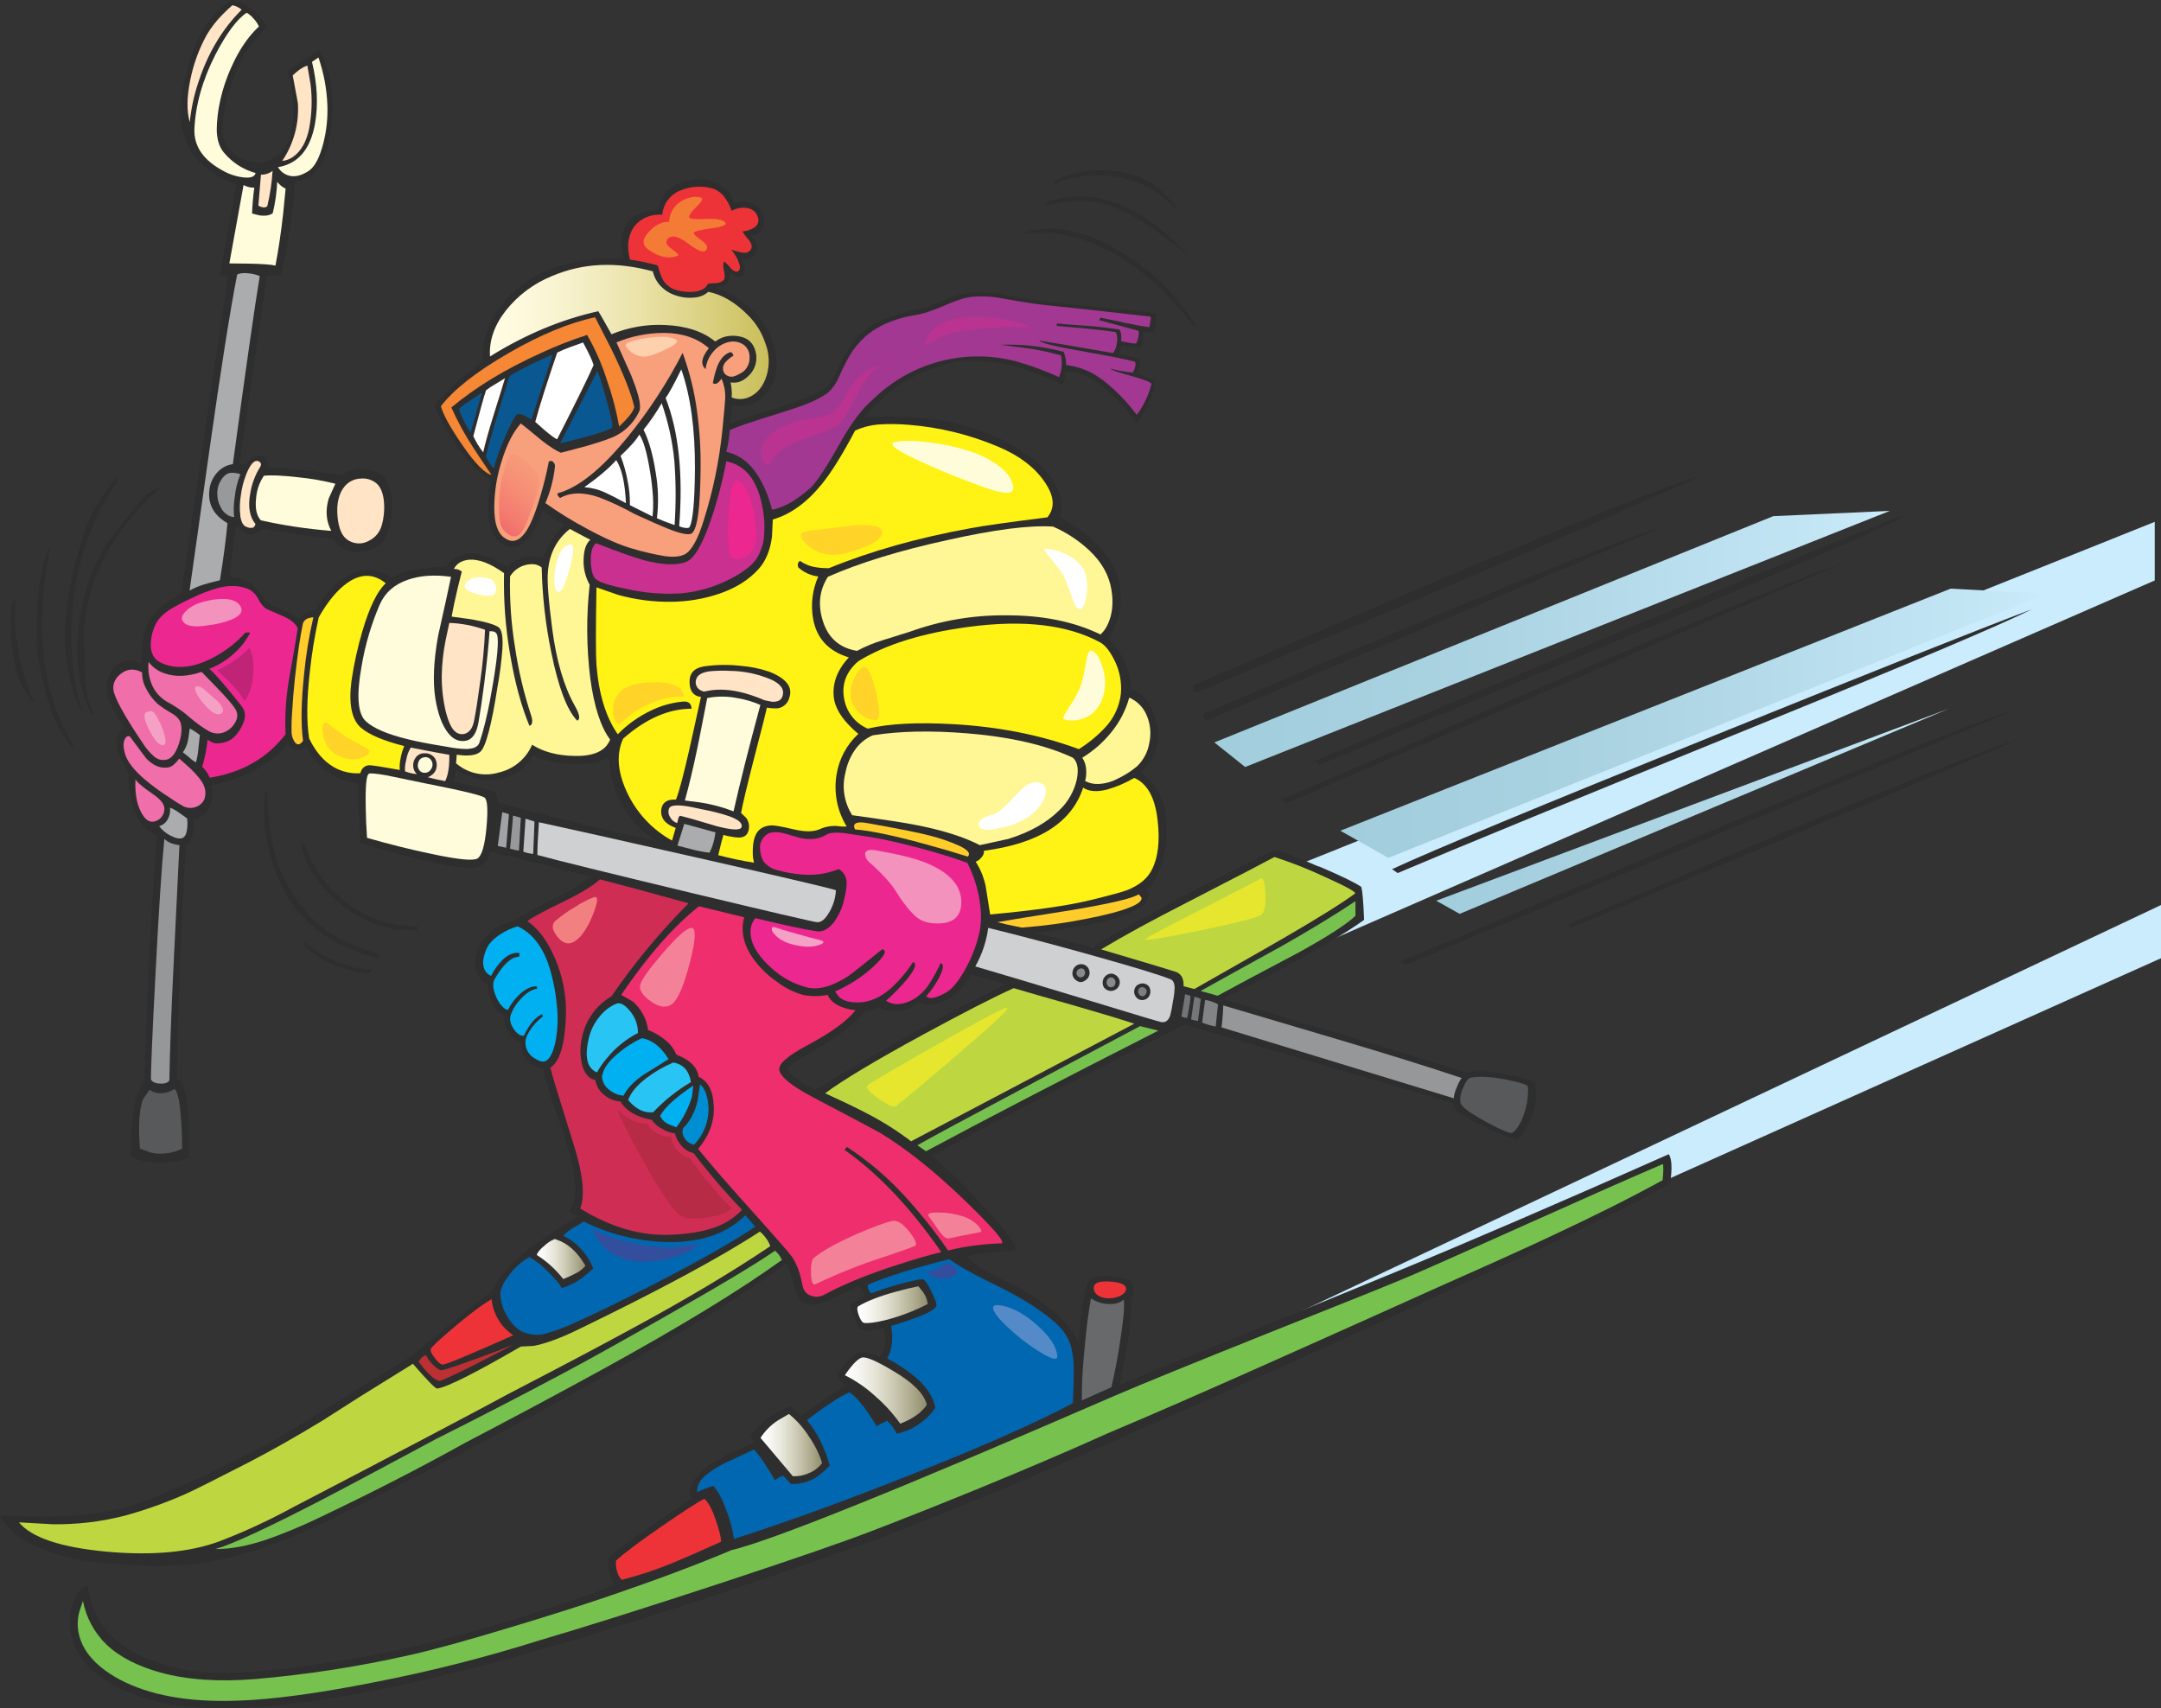 <?xml version="1.0" encoding="iso-8859-1"?>
<!-- Generator: Adobe Illustrator 20.1.0, SVG Export Plug-In . SVG Version: 6.00 Build 0)  -->
<svg version="1.0" id="Layer_1" xmlns="http://www.w3.org/2000/svg" xmlns:xlink="http://www.w3.org/1999/xlink" x="0px" y="0px"
	 viewBox="0 0 967.13 764.57" enable-background="new 0 0 967.13 764.57" xml:space="preserve">
<rect x="0" y="0" width="967.13" height="764.57" fill="#333333" stroke="none"/>
<title>winter_0003</title>
<path fill="#D6D6D6" fill-opacity="0" d="M547,218.13c-14.633,2.467-34.82,10.047-60.56,22.74c-12.667,6.347-24.667,12.43-36,18.25
	c-10.788-0.058-21.53-1.401-32-4c-6.667-1.587-17.773-4.407-33.32-8.46C350.06,238.22,304.41,234,248.17,234
	c-82,0-138.507,26.533-169.52,79.6c-15.693,26.973-23.54,58.62-23.54,94.94c0,31.207,8.903,62.677,26.71,94.41
	c29.267,52.893,75.9,79.34,139.9,79.34c11.287,0,20.72-0.793,28.3-2.38c16.22-3.527,51.747-8.023,106.58-13.49
	c6.873-0.527,14.72-3.437,23.54-8.73c8.107-4.76,17.89-7.14,29.35-7.14c3.88,0,8.11,1.41,12.69,4.23
	c8.993,5.113,14.37,8.113,16.13,9c18.667,8.813,46.083,13.22,82.25,13.22c67.173,0,133.817-27.667,199.93-83
	c24.86-20.98,45.663-42.843,62.41-65.59c15.513-20.807,23.27-36.41,23.27-46.81c0-23.627-5.2-41.96-15.6-55
	c-13.047-16.607-42.667-38.66-88.86-66.16c-14.28-13.22-27.85-22.83-40.71-28.83C638.6,221.203,600.6,216.71,547,218.13z"/>
<path fill="#CBECFC" d="M964.33,259.78v-26.22L488.82,423.94l68.92,13.3L964.33,259.78z"/>
<path fill="#CBECFC" d="M967.13,428.86v-23.81L434.84,656.54l5.59,8.39L967.13,428.86z"/>
<path fill="#2E2E2F" d="M590.32,387.89c-9.893-4.307-16.56-6.813-20-7.52c-25.96,12.467-53.143,26.99-81.55,43.57
	c-11.76-3.02-20.21-5.11-25.35-6.27c14.907-2.313,22.973-3.6,24.2-3.86c11.053-2.247,18.797-4.947,23.23-8.1
	c1.927-1.333,3.02-2.81,3.28-4.43s-0.223-2.647-1.45-3.08c2.053-0.9,4.013-3.503,5.88-7.81c1.935-4.666,3.106-9.612,3.47-14.65
	c1.16-13.88-2.63-23.88-11.37-30c6.94-6.493,9.157-14.237,6.65-23.23c-2.187-8-5.947-12.69-11.28-14.07
	c-0.072-4.132-0.955-8.209-2.6-12c-1.696-4.07-4.303-7.696-7.62-10.6c3.858-5.283,5.887-11.68,5.78-18.22
	c0.193-14.14-8.963-26.22-27.47-36.24c1.16-2.38,1.29-5.4,0.39-9.06c-1.733-7.333-7.613-14.273-17.64-20.82
	c-17.8-11.633-41.063-16.517-69.79-14.65c8.437-10.797,19.94-18.793,33-22.94c14.587-5.267,32.997-2.503,55.23,8.29
	c0.976-1.863,1.568-3.904,1.74-6c5.593-0.067,11.57,2.6,17.93,8c3.727,3.147,8.353,8.147,13.88,15
	c2.173-2.956,4.045-6.122,5.59-9.45c1.8-3.92,2.603-7.07,2.41-9.45c-0.833-0.447-3.563-1.473-8.19-3.08
	c1.244-1.979,1.66-4.367,1.16-6.65c-3.03-0.893-6.122-1.561-9.25-2c0.61-1.202,0.97-2.515,1.06-3.86l8.48,1.06
	c1.287-1.287,1.737-3.697,1.35-7.23l1.74,0.19c1.122,0.132,2.258,0.099,3.37-0.1c0.667-1.733,1-4.56,1-8.48
	c-22.813-2.38-39.04-4.047-48.68-5c-1.54-0.127-8-1.187-19.38-3.18c-6.94-1.22-12.787-1.443-17.54-0.67
	c-3.018,0.606-5.959,1.546-8.77,2.8l-7.9,3.28l-10.12,2.41c-4.696,1.042-9.235,2.696-13.5,4.92
	c-6.107,3.333-10.893,8.57-14.36,15.71c-3.727,7.58-6.36,11.95-7.9,13.11c-3.02,2.247-9.317,4.977-18.89,8.19
	c-11.247,3.6-19.217,6.17-23.91,7.71c0.447-2.507,0.8-5.27,1.06-8.29c6.36,1.8,11.79-0.383,16.29-6.55
	c4.18-5.653,4.727-13.077,1.64-22.27c-2.053-6.233-6.133-11.76-12.24-16.58c-5.46-4.367-10.377-6.68-14.75-6.94
	c1.392-0.143,2.774-0.367,4.14-0.67c1.134-0.193,2.182-0.731,3-1.54c0.6-0.769,0.909-1.725,0.87-2.7c0-0.973-0.229-1.932-0.67-2.8
	c3.147,3.147,5.397,3.79,6.75,1.93c0.781-1.051,0.997-2.419,0.58-3.66c-0.418-1.182-0.968-2.312-1.64-3.37
	c3.213,0.32,5.43-0.74,6.65-3.18c1.22-2.44,0.417-4.913-2.41-7.42c2.339,0.076,4.499-1.25,5.49-3.37
	c1.026-2.08,0.954-4.533-0.19-6.55c-1.004-2.23-2.892-3.941-5.21-4.72c-2.332-0.835-4.903-0.695-7.13,0.39
	c-1.138-3.445-3.372-6.423-6.36-8.48c-3.105-1.85-6.707-2.693-10.31-2.41c-3.591,0.227-7.098,1.18-10.31,2.8
	c-3.727,2.053-6.267,5.75-7.62,11.09c-6.747,0.067-11.437,2.25-14.07,6.55c-2.44,3.853-2.857,8.833-1.25,14.94
	c-21.66-0.667-38.24,4.54-49.74,15.62c-9.173,8.833-13.63,19.083-13.37,30.75c-10.733,7.907-17.9,14.59-21.5,20.05
	c3.246,6.449,6.883,12.694,10.89,18.7c4.82,6.813,9.64,11.57,14.46,14.27c-1.047,4.647-1.501,9.409-1.35,14.17
	c0.193,4.667,1.193,8.267,3,10.8c1.278,2.116,3.255,3.719,5.59,4.53c2.221,0.691,4.636,0.322,6.55-1
	c2.422-1.69,4.404-3.936,5.78-6.55c1.609-2.703,2.812-5.627,3.57-8.68c3.017,2.525,6.316,4.692,9.83,6.46
	c-3.473,3.213-6.783,8.193-9.93,14.94c-2.729-0.837-5.642-0.872-8.39-0.1c-2.783,0.706-5.298,2.216-7.23,4.34
	c-12.08-8.16-21.27-8.353-27.57-0.58l-12.15,1.25c-5.08,0.833-9.033,2.167-11.86,4c-6.107-4.24-12.373-4.753-18.8-1.54
	c-5.653,2.76-10.827,8.063-15.52,15.91c-1.462-0.149-2.93,0.226-4.14,1.06c-1.364,0.784-2.496,1.916-3.28,3.28
	c-1.54-2-5.59-4.09-12.15-6.27c-1.027-0.32-3.147-2.653-6.36-7c-2.667-3.727-6.843-5.653-12.53-5.78
	c1.22-11.053,2.247-18.797,3.08-23.23l3.28,3.28c2.667,1.673,5.333,1.127,8-1.64c7.52,1.287,18.253,2.83,32.2,4.63
	c0.98,1.561,2.299,2.88,3.86,3.86c1.761,1.125,3.792,1.757,5.88,1.83c2.596,0.209,5.204-0.188,7.62-1.16
	c2.924-1.125,5.235-3.436,6.36-6.36c1.141-2.887,1.887-5.914,2.22-9c0.528-3.497,0.395-7.062-0.39-10.51
	c-0.833-3.533-2.28-6.073-4.34-7.62c-1.855-1.364-4.062-2.166-6.36-2.31c-2.73-0.389-5.515-0.09-8.1,0.87l-3.18,1.64
	c-14.527-2-25.387-3.093-32.58-3.28c-0.26-3.727-2.09-5.493-5.49-5.3c-1.474,0.13-2.814,0.907-3.66,2.12
	c-0.47,0.632-0.888,1.301-1.25,2c-0.918-0.241-1.854-0.402-2.8-0.48l12.43-84l2.22-0.19c1.342-0.074,2.678-0.234,4-0.48
	c1.521-5.808,2.712-11.698,3.57-17.64c1.437-8.031,2.372-16.143,2.8-24.29c5.593-0.447,9.673-3.307,12.24-8.58
	c2.247-4.56,3.693-11.693,4.34-21.4c0.516-7.092-0.284-14.219-2.36-21.02l-3.18-7.62c-7.26,4.307-12.08,7.64-14.46,10
	c2.246,7.102,3.032,14.586,2.31,22c-1.093,10-5.047,15.943-11.86,17.83c-3.951,1.006-8.14,0.417-11.66-1.64
	c-4.113-2.313-6.653-5.493-7.62-9.54C99.027,57.163,99.74,51.153,102,43c1.583-5.867,3.747-11.562,6.46-17
	c1.945-3.509,4.294-6.778,7-9.74c1.54-1.673,2.92-3.087,4.14-4.24c-1.314-2.055-2.857-3.954-4.6-5.66
	c-3.853-3.853-7.677-5.973-11.47-6.36c-5.872,4.047-10.698,9.432-14.08,15.71c-2.893,5.46-5.303,12.753-7.23,21.88
	c-4.753,22.88,3.087,37.853,23.52,44.92c-1.287,6.667-3.697,20.193-7.23,40.58l3.57,0.1l-21,142.28l-4.53,2.89
	c-2.472,1.642-4.771,3.532-6.86,5.64c-4.307,3.533-6.46,11.18-6.46,22.94c-2.559-1.44-5.611-1.72-8.39-0.77
	c-2.827,1.027-4.98,3.437-6.46,7.23c-1.287,3.473-0.803,7.683,1.45,12.63c1.75,3.438,3.78,6.726,6.07,9.83
	c-3.473,1.927-4.567,5.237-3.28,9.93c1.15,3.603,2.774,7.036,4.83,10.21l0.29,5.88c0.245,3.797,1.023,7.54,2.31,11.12
	c0.979,2.442,2.328,4.719,4,6.75c1.705,1.87,3.769,3.377,6.07,4.43c-2.667,36.307-4.497,72.617-5.49,108.93l-3.18,6.65
	c-2.12,6.813-3.053,16.197-2.8,28.15c3.915,1.62,8.113,2.446,12.35,2.43c4.599,0.101,9.176-0.652,13.5-2.22
	c0.513-14.907-0.227-25.287-2.22-31.14c-0.408-1.4-1.133-2.687-2.12-3.76l-1-0.48c0.513-31.62,1.847-66.45,4-104.49
	c1.333-0.58,2.333-2.123,3-4.63c0.645-2.389,0.778-4.886,0.39-7.33c2.953,0.193,5.267-1.35,6.94-4.63
	c1.599-3.156,2.041-6.772,1.25-10.22c13.88-2.573,25.35-8.743,34.41-18.51c2.12,3.407,4.85,3.823,8.19,1.25
	c1.894,4.519,5.081,8.377,9.16,11.09c3.967,3.017,8.721,4.826,13.69,5.21c0,4.113,0.16,9.19,0.48,15.23
	c0.32,5.46,0.61,9.347,0.87,11.66c16.707,5.207,30.587,8.677,41.64,10.41c4.433,0.707,7.583,0.867,9.45,0.48c3.66-0.667,5.993-3,7-7
	c14.847,3.6,29.723,7.297,44.63,11.09c-2.44,2.44-8,5.813-16.68,10.12c-9.447,4.627-15.23,7.777-17.35,9.45
	c-4.219,0.855-8.122,2.855-11.28,5.78c-3.346,2.816-5.541,6.762-6.17,11.09c-0.333,2.556,0.033,5.155,1.06,7.52
	c1.093,2.38,2.57,3.827,4.43,4.34c0.05,2.662,0.642,5.285,1.74,7.71c1.48,3.28,3.377,5.337,5.69,6.17
	c-0.242,2.568,0.369,5.145,1.74,7.33c1.136,2.235,3.168,3.882,5.59,4.53c-0.157,3.164,1.035,6.246,3.28,8.48
	c1.787,1.859,4.114,3.108,6.65,3.57c1.093,4.753,3.373,12.11,6.84,22.07c2.632,7.192,4.82,14.539,6.55,22
	c0.786,3.277,1.206,6.631,1.25,10c-0.067,4.24-1.03,7.293-2.89,9.16c0.912,1.218,2.149,2.154,3.57,2.7
	c-10.667,6.813-17.8,11.633-21.4,14.46c-8.1,6.36-13.69,12.657-16.77,18.89c-7.453,5.847-19.567,15.647-36.34,29.4l-51.47,31.71
	c-8.353,5.333-20.563,11.823-36.63,19.47c-16.773,8-29.467,13.303-38.08,15.91c-7.907,2.38-17.707,3.827-29.4,4.34
	c-6.393,0.3-15.79,0.26-28.19-0.12L1.64,681c1.792,2.315,3.899,4.368,6.26,6.1c8.16,6.167,19.6,10.167,34.32,12
	c19.333,2.313,35.85,2.377,49.55,0.19c16.667-2.573,35.56-9.097,56.68-19.57c35.333-17.413,68.267-34.413,98.8-51
	c46.913-25.387,81.777-46.463,104.59-63.23c1.027,1.22,2.183,4.553,3.47,10c0.967,4.433,2.863,7.1,5.69,8s6.747,0.13,11.76-2.31
	c6.62-3.407,10.62-5.27,12-5.59c0.663,1.52,1.47,2.974,2.41,4.34l-3.37,1.83c-2.247,1.22-3.403,2.023-3.47,2.41
	c-0.067,0.387,0.543,2.123,1.83,5.21c1.333,3.087,2.233,4.823,2.7,5.21c1.48,1.287,5.08,1.19,10.8-0.29l0.58,5.21
	c0,3.793-0.963,6.363-2.89,7.71c-1.538-0.754-3.155-1.337-4.82-1.74c-1.371-0.426-2.823-0.525-4.24-0.29
	c-2.333,1.645-4.467,3.554-6.36,5.69c-2.38,2.573-3.473,4.18-3.28,4.82c0.32,0.967,1.573,2.413,3.76,4.34l-6.75,4.34
	c-4.49,2.893-8.829,6.014-13,9.35c-1.529-1.5-3.138-2.915-4.82-4.24c-3.706,1.117-7.172,2.915-10.22,5.3
	c-2.972,2.134-5.576,4.738-7.71,7.71l1.45,3.18c-8.807,3.66-15.297,6.937-19.47,9.83c-7.333,5.08-10.257,10.19-8.77,15.33
	c-0.9,0.707-6.267,4.373-16.1,11c-10.153,7.067-17.06,12.177-20.72,15.33c-0.58,4.667,0.353,8.62,2.8,11.86
	c-4.82,2.44-15.457,6.297-31.91,11.57c-18,5.847-34.42,10.57-49.26,14.17c-19.425,4.784-39.098,8.499-58.93,11.13
	c-24.547,3.28-42.413,3.667-53.6,1.16c-13.107-2.893-23.067-7.327-29.88-13.3c-6.94-6.107-11.02-14.203-12.24-24.29
	c-1.8,0.387-3.467,1.897-5,4.53c-1.831,3.348-2.859,7.076-3,10.89c-0.261,4.78,0.776,9.541,3,13.78
	c2.669,4.88,6.473,9.047,11.09,12.15c14.14,9.767,33.837,14.33,59.09,13.69c31.813-0.707,76.123-8.997,132.93-24.87
	c19.667-5.46,45.693-13.527,78.08-24.2c29.333-9.707,54.427-18.35,75.28-25.93c16.967-6.233,39.523-15.327,67.67-27.28
	c18.187-7.713,45.05-19.41,80.59-35.09c36.82-16.193,71.747-32.003,104.78-47.43c8.227-3.793,24.357-11.183,48.39-22.17
	c22.747-10.667,41.157-19.89,55.23-27.67c1.027-6.813,0.833-11.247-0.58-13.3c-46.46,20.667-87.523,38.37-123.19,53.11
	c-21.467,8.867-48.07,19.76-79.81,32.68c-26.667,10.793-40.967,16.61-42.9,17.45c1.22-5.333,2.313-11,3.28-17
	c2.053-11.887,2.633-19.243,1.74-22.07c1.096-0.97,1.667-2.402,1.54-3.86c0.01-1.733-1.013-3.305-2.6-4
	c-2.247-1.093-5.493-1.673-9.74-1.74c-4.82-0.067-7.617,0.897-8.39,2.89c-0.9,2.313-1.767,6.393-2.6,12.24
	c-0.748,4.913-1.166,9.871-1.25,14.84c-2.507-5.333-6.973-10.603-13.4-15.81c-4.652-3.723-9.656-6.985-14.94-9.74
	c-5.4-2.573-9.4-4.573-12-6c-3.703-1.912-7.111-4.347-10.12-7.23c3.46-0.837,6.971-1.448,10.51-1.83
	c0.447-0.067,3.883-0.357,10.31-0.87c3.087-0.193-0.737-6.193-11.47-18c-9.64-10.54-17.867-18.607-24.68-24.2
	c12.34-7.2,49.967-26.8,112.88-58.8l47.23,13.69c34.447,10,58.867,17.167,73.26,21.5l0.48,1.64c0.472,1.168,1.275,2.172,2.31,2.89
	c1.48,1.16,5.787,3.41,12.92,6.75c7.453,3.533,11.663,5.14,12.63,4.82c1.867-0.667,3.923-3.75,6.17-9.25
	c2.573-6.167,3.217-11.373,1.93-15.62c-0.447-1.413-5.04-2.86-13.78-4.34c-8.867-1.54-14.427-1.733-16.68-0.58
	c-13.813-4.433-31.84-9.96-54.08-16.58c-29.627-8.867-47.943-14.36-54.95-16.48c7.393-3.66,15.553-7.87,24.48-12.63
	c17.927-9.513,30.78-17.097,38.56-22.75c-0.32-8-0.737-12.917-1.25-14.75c-2.667-1.867-8.963-4.92-18.89-9.16 M204,344.71
	c8,4.24,15.23,5.43,21.69,3.57c5.483-1.614,10.137-5.272,13-10.22c4.887,2.44,10.887,3.773,18,4c7.333,0.193,12.54-0.963,15.62-3.47
	c0.376,8.358,2.863,16.484,7.23,23.62c3.564,5.82,8.493,10.684,14.36,14.17c-29.367-6.427-53.033-12.177-71-17.25
	c-0.083-1.117-0.308-2.22-0.67-3.28c-0.326-0.84-0.99-1.504-1.83-1.83c-1.027-0.387-6.843-1.8-17.45-4.24
	c0.538-1.622,0.893-3.299,1.06-5 M357.24,483.23c-2.953-2.053-4.62-3.72-5-5c-0.193-0.58,4.047-3.377,12.72-8.39
	c10.28-6,17.83-11.913,22.65-17.74c2.005,0.044,3.981-0.49,5.69-1.54c5.4,3.333,11.507,2.627,18.32-2.12
	c3.793,2,8.163,1.453,13.11-1.64c4.175-2.622,7.57-6.318,9.83-10.7l15.33,4.43c-9.513,4.627-20.277,10.217-32.29,16.77
	c-23.92,13.233-41.453,23.387-52.6,30.46C362.271,486.509,359.671,484.992,357.24,483.23z"/>
<path fill="#FFE4C6" d="M108.15,4.34c-1.186-1.01-2.612-1.698-4.14-2c-1.22,1.027-2.633,2.36-4.24,4
	c-2.798,2.759-5.228,5.868-7.23,9.25c-3.521,6.375-6.025,13.262-7.42,20.41c-1.54,7.58-1.603,13.813-0.19,18.7
	c0.585-5.883,1.812-11.684,3.66-17.3C92.83,24.1,99.35,13.08,108.15,4.34z"/>
<path fill="#FFFCDC" d="M115.87,11.86c-0.598-1.317-1.412-2.523-2.41-3.57c-0.863-1.043-1.907-1.924-3.08-2.6
	c-4.367,2.953-9.033,9.22-14,18.8c-5.773,11.373-8.9,22.49-9.38,33.35c-0.227,7.707,4.06,13.907,12.86,18.6
	c2.934,1.659,6.185,2.681,9.54,3c2.953,0.26,4.62-0.407,5-2c-5.601-1.529-10.587-4.762-14.27-9.25
	c-2.04-2.467-3.083-5.887-3.13-10.26c0.058-4.034,0.511-8.053,1.35-12c1.162-5.547,2.939-10.947,5.3-16.1
	C106.977,22.343,111.05,16.353,115.87,11.86z"/>
<path fill="#FFFCDC" d="M146.52,47.14c-0.263-7.292-1.611-14.505-4-21.4l-2.89,1.93c2.38,9.96,2.83,19.183,1.35,27.67
	c-2.053,11.5-7.58,17.99-16.58,19.47c1.258,2.15,3.418,3.619,5.88,4c2.44,0.32,5.107-0.483,8-2.41c2.667-1.867,4.82-6.01,6.46-12.43
	C146.129,58.473,146.729,52.806,146.52,47.14z"/>
<path fill="#FFE4C6" d="M138.42,57.16c1.168-6.391,1.364-12.921,0.58-19.37l-1.45-8.48c-1.613,0.61-3.111,1.489-4.43,2.6
	c-0.745,0.564-1.453,1.175-2.12,1.83l2.31,12.34c0.62,9.182-1.844,18.308-7,25.93c1.813-0.168,3.544-0.836,5-1.93
	C134.897,67.507,137.267,63.2,138.42,57.16z"/>
<path fill="#FFE4C6" d="M122,76.44c-1.477,1.177-3.322,1.793-5.21,1.74l-1.16,13.88c1.867,0.967,3.2,1.03,4,0.19
	C120.871,87.058,121.664,81.768,122,76.44z"/>
<path fill="#2E2E2F" d="M527.38,94.47c-5.333-8.48-12.563-14.04-21.69-16.68c-5.698-1.436-11.593-1.926-17.45-1.45
	c-4.177,0.258-8.282,1.204-12.15,2.8c-3.66,1.413-5.233,2.507-4.72,3.28l5.21-1.83c4.365-1.275,8.875-1.987,13.42-2.12
	C504.507,78.083,516.967,83.417,527.38,94.47z"/>
<path fill="#FFFCDC" d="M127.82,84.44c-1.483-0.709-2.773-1.766-3.76-3.08c-0.206,4.744-0.876,9.456-2,14.07
	c-1.333,0.967-3.26,1.3-5.78,1l-3.47-0.87c0.134-3.871,0.467-7.733,1-11.57c-1.682,0.052-3.346-0.36-4.81-1.19l-6.36,35.09l8.77,0.1
	c6.167,0.127,10.12,0.417,11.86,0.87c1.333-6.873,2.49-14.68,3.47-23.42L127.82,84.44z"/>
<path fill="#EE3338" d="M327.45,94.37c-0.793-2.282-1.93-4.43-3.37-6.37c-1.66-2.143-4.073-3.573-6.75-4
	c-4.302-0.883-8.77-0.447-12.82,1.25c-4.529,1.774-7.665,5.956-8.1,10.8c-5.4-0.193-9.577,1.573-12.53,5.3
	c-2.827,3.853-3.47,8.8-1.93,14.84c4.195,0.599,8.347,1.468,12.43,2.6c0.521,2.161,1.265,4.262,2.22,6.27
	c1.359,2.42,3.663,4.165,6.36,4.82c2.928,0.82,6.001,0.984,9,0.48c2.573-0.58,4.18-1.703,4.82-3.37c1.28-0.17,2.569-0.267,3.86-0.29
	c1.238-0.051,2.41-0.569,3.28-1.45c0.513-0.58,0.547-1.867,0.1-3.86s-0.447-3.47,0-4.43c1.138,0.946,2.171,2.012,3.08,3.18
	c1.48,1.48,2.637,1.833,3.47,1.06c0.833-0.773,0.737-2.347-0.29-4.72c-0.823-1.71-1.829-3.326-3-4.82
	c1.728,0.72,3.544,1.207,5.4,1.45c1.333,0.225,2.668-0.385,3.37-1.54c0.667-1.027,0.41-2.36-0.77-4c-1.139-1.223-2.145-2.564-3-4
	c1.813-0.113,3.57-0.677,5.11-1.64c1.86-0.983,2.579-3.282,1.61-5.15c-0.833-2.247-2.6-3.5-5.3-3.76
	C331.528,92.829,329.349,93.299,327.45,94.37z"/>
<path fill="#2E2E2F" d="M468.38,90.13c-0.081,0.625,0.019,1.261,0.29,1.83c10.667-3.213,20.853-2.88,30.56,1
	c8.353,3.28,19.44,10.613,33.26,22c-12.667-13.627-24.94-22.077-36.82-25.35C487.437,87.257,478.34,87.43,468.38,90.13z"/>
<path fill="#2E2E2F" d="M457.2,104.59l6.65-0.67c5.901-0.023,11.776,0.789,17.45,2.41c19.213,5.4,36.853,18.607,52.92,39.62
	l0.77-0.67c-8.644-13.526-20.328-24.847-34.12-33.06C484.543,102.38,469.987,99.837,457.2,104.59z"/>
<linearGradient id="SVGID_1_" gradientUnits="userSpaceOnUse" x1="440.952" y1="294.043" x2="505.532" y2="294.043" gradientTransform="matrix(1.93 0 0 1.93 -631.05 -418.93)">
	<stop  offset="0" style="stop-color:#FFFDE3"/>
	<stop  offset="0.13" style="stop-color:#FDF8DB"/>
	<stop  offset="0.31" style="stop-color:#F5EFC8"/>
	<stop  offset="0.52" style="stop-color:#EBE3AA"/>
	<stop  offset="0.75" style="stop-color:#DCD284"/>
	<stop  offset="1" style="stop-color:#C9BE59"/>
</linearGradient>
<path fill="url(#SVGID_1_)" d="M292.17,121.46c-16.32-4.5-31.39-3.793-45.21,2.12c-8,3.251-15.037,8.494-20.44,15.23
	c-5.267,6.667-7.677,13.573-7.23,20.72c15.94-9.893,32.103-16.64,48.49-20.24c0.447,0.667,2.407,4.103,5.88,10.31
	c7.567-3.126,15.732-4.54,23.91-4.14c9.513,0.387,17.033,2.86,22.56,7.42c1.776-1.406,3.917-2.277,6.17-2.51
	c2.143-0.262,4.318-0.033,6.36,0.67c2.012,0.667,3.678,2.106,4.63,4c0.984,1.966,1.387,4.173,1.16,6.36
	c-0.306,2.671-1.576,5.138-3.57,6.94c-2.44,2.38-5.073,3.313-7.9,2.8c0.469,2.217,0.63,4.489,0.48,6.75
	c2.759,1.097,5.862,0.921,8.48-0.48c3.333-1.673,5.71-4.757,7.13-9.25c1.47-4.808,1.265-9.973-0.58-14.65
	c-1.527-4.588-4.09-8.763-7.49-12.2c-5.787-5.913-11.787-9.48-18-10.7c-1.637,1.45-3.7,2.331-5.88,2.51
	c-2.889,0.367-5.823,0.069-8.58-0.87c-2.795-0.838-5.299-2.442-7.23-4.63C293.741,125.878,292.658,123.753,292.17,121.46z"/>
<path fill="#AAACAE" d="M116.25,123.58c-1.618-0.71-3.347-1.132-5.11-1.25c-2.313-0.26-3.98-0.067-5,0.58
	c-3.087,15.68-7.23,41.9-12.43,78.66c-2.667,18.96-5.623,39.877-8.87,62.75c2.105-1.179,4.336-2.118,6.65-2.8
	c0.967-0.32,3.28-0.93,6.94-1.83c1.607-10,2.73-18.513,3.37-25.54c-6.107-3.533-8.807-8.45-8.1-14.75
	c0.294-3.076,1.619-5.962,3.76-8.19c1.773-1.913,4.162-3.142,6.75-3.47C110.117,164.227,114.13,136.173,116.25,123.58z"/>
<path fill="#A23892" d="M387.41,150.47c-2.849,2.532-5.288,5.49-7.23,8.77c-1.775,3.161-3.384,6.412-4.82,9.74
	c-1.176,2.739-2.957,5.177-5.21,7.13c-2.765,1.799-5.703,3.317-8.77,4.53c-2.38,1.027-7.843,2.857-16.39,5.49
	c-8.667,2.667-14.803,4.787-18.41,6.36c-0.185,3.29-0.701,6.553-1.54,9.74c9.513,2,16.357,10.643,20.53,25.93
	c3.313-0.748,6.474-2.053,9.35-3.86c2.884-1.881,5.622-3.977,8.19-6.27c3.147-3.473,7.48-10.14,13-20
	c4.887-8.74,9.707-15.133,14.46-19.18c10.897-10.704,25.099-17.401,40.29-19c8.084-0.826,16.251-0.172,24.1,1.93
	c6.503,1.845,12.855,4.185,19,7c1.238-3.091,1.54-6.478,0.87-9.74c-5.651-1.603-11.419-2.763-17.25-3.47l-9.83-1.25
	c9.553-0.382,19.109,0.69,28.34,3.18c0.694,1.883,1.053,3.873,1.06,5.88c4.042,0.476,7.963,1.686,11.57,3.57
	c2.875,1.621,5.559,3.559,8,5.78c4.475,3.84,8.501,8.174,12,12.92c1.777-2.232,3.238-4.699,4.34-7.33
	c0.955-2.114,1.727-4.305,2.31-6.55c-0.707-0.9-4.017-2.153-9.93-3.76c-5.593-1.54-8.42-2.54-8.48-3c3.287,0.818,6.629,1.4,10,1.74
	c0.521-0.788,0.881-1.672,1.06-2.6c0.277-0.752,0.241-1.584-0.1-2.31c-3.6-0.967-12.083-2.633-25.45-5
	c-10.473-1.8-16.29-3.277-17.45-4.43c5.4,0.833,16.42,2.697,33.06,5.59c0.975-1.217,1.579-2.689,1.74-4.24
	c0.432-1.708,0.263-3.513-0.48-5.11c-3.533-0.58-8.353-1.16-14.46-1.74c-6.233-0.513-10.187-0.867-11.86-1.06
	c-0.192-0.339-0.152-0.763,0.1-1.06c2.507,0.26,7.07,0.613,13.69,1.06c6.107,0.513,10.83,1.06,14.17,1.64
	c0.773,1.16,1.03,2.897,0.77,5.21c0.067,0,1.16,0.223,3.28,0.67c1.11,0.225,2.238,0.356,3.37,0.39c0.485-0.801,0.823-1.681,1-2.6
	c0.244-1.007,0.308-2.05,0.19-3.08l-17.74-4.82l0.67-1.06c1.8,0.32,5.497,1.09,11.09,2.31c4.627,0.967,8.227,1.61,10.8,1.93
	c0.513-2.76,0.707-4.333,0.58-4.72c-21.787-2.507-37.307-4.21-46.56-5.11c-4.18-0.387-10.703-1.387-19.57-3
	c-4.567-0.909-9.24-1.168-13.88-0.77c-3.213,0.387-7.39,1.72-12.53,4c-5.4,2.313-9.61,3.693-12.63,4.14
	c-3.762,0.555-7.451,1.524-11,2.89C394.664,145.396,390.804,147.628,387.41,150.47z"/>
<path fill="#F58735" d="M283.88,182.19c-1.333-5.913-4.667-14.397-10-25.45L266.34,142c-11.567,2.44-24.517,7.807-38.85,16.1
	s-24.39,16.193-30.17,23.7c1.027,3.793,4.177,9.513,9.45,17.16c5.72,8.353,10.123,12.883,13.21,13.59
	c-4.307-6.3-7.037-10.38-8.19-12.24c-3.735-5.707-7.008-11.703-9.79-17.93c10.793-9.06,24.16-17.19,40.1-24.39
	c6.709-3.109,13.598-5.814,20.63-8.1c3.626,6.287,6.566,12.945,8.77,19.86c2.447,6.869,4.317,13.93,5.59,21.11
	C281.23,187.007,283.493,184.117,283.88,182.19z"/>
<path fill="#F89F7B" d="M286.49,183.15c-2.014,4.921-5.653,9.004-10.31,11.57c-2.313,1.287-6.813,2.893-13.5,4.82
	c-6.667,1.8-10.553,2.827-11.66,3.08c-2-0.773-4.86-2.603-8.58-5.49c-4.24-3.533-7.357-6.073-9.35-7.62
	c-3.407,3.793-6.233,9.32-8.48,16.58c-1.831,5.585-2.934,11.383-3.28,17.25c-0.58,9,0.833,14.75,4.24,17.25
	c3.147,2.38,6.103,1.897,8.87-1.45c2.38-2.76,4.823-8.383,7.33-16.87c1.552-5.168,2.84-10.411,3.86-15.71
	c0.562-0.387,1.314-0.345,1.83,0.1c0.743,0.603,1.08,1.576,0.87,2.51c-0.641,5.509-2.069,10.897-4.24,16
	c5.89,4.175,12.039,7.973,18.41,11.37c8.287,4.5,15.13,7.5,20.53,9c4.747,1.416,9.576,2.541,14.46,3.37
	c3.853,0.513,6.81,0.257,8.87-0.77c3.093-1.553,5.973-6.7,8.64-15.44c4.138-13.079,6.916-26.551,8.29-40.2
	c0.773-7.84,1.19-12.467,1.25-13.88c0.176-3.139-0.386-6.276-1.64-9.16c-1.48,2.187-2.767,2.853-3.86,2
	c0.447-2.772,1.191-5.488,2.22-8.1c1.413-3.147,3.31-5.073,5.69-5.78c0.723,0.225,1.225,0.883,1.25,1.64
	c-0.872,0.478-1.682,1.062-2.41,1.74c-1.607,1.413-2.347,2.793-2.22,4.14c0.029,1.323,0.803,2.515,2,3.08
	c0.988,0.501,2.139,0.57,3.18,0.19c1.409-0.554,2.751-1.265,4-2.12c1.86-1.613,2.859-4.003,2.7-6.46
	c0.071-2.097-0.861-4.102-2.51-5.4c-1.923-1.377-4.342-1.868-6.65-1.35c-2.812,0.622-5.327,2.185-7.13,4.43
	c-1.895,2.159-3.073,4.853-3.37,7.71c-2.38-2-1.897-5.117,1.45-9.35c-5.14-4.5-11.823-6.78-20.05-6.84
	c-7.309,0.008-14.545,1.449-21.3,4.24c0.707,1.673,2.86,6.493,6.46,14.46c3.147,7.713,4.48,12.853,4,15.42 M305.44,157.76
	c3.164,8.61,5.364,17.545,6.56,26.64c1.162,8.656,1.677,17.387,1.54,26.12c-0.127,8.48-0.46,14.813-1,19
	c-0.667,5.14-1.63,8.193-2.89,9.16s-4.89,0.26-10.89-2.12c-2.76-1.093-7.643-3.247-14.65-6.46c-5.058-2.836-10.307-5.315-15.71-7.42
	c-7.067-2.507-12.98-2.443-17.74,0.19c-0.323-0.255-0.615-0.547-0.87-0.87c-0.312-0.339-0.388-0.834-0.19-1.25
	c9.253-2.44,19.793-10.953,31.62-25.54c9.38-11.601,17.54-24.137,24.35-37.41L305.44,157.76z"/>
<path fill="#FFFFFF" d="M265.66,163.39c-0.513-1.867-2.087-5.24-4.72-10.12c-2.667,0.967-4.627,1.673-5.88,2.12
	c-1.938,0.702-3.837,1.507-5.69,2.41c-4.627,13.56-7.903,23.893-9.83,31l4,3.57c2.893,2.44,4.82,3.853,5.78,4.24
	C257.58,180.437,263.027,169.363,265.66,163.39z"/>
<path fill="#095891" d="M237.81,187.78l9.54-29.11c-6.635,2.74-13.077,5.927-19.28,9.54c-5.72,18.12-9.253,30.073-10.6,35.86
	c0.34,1.08,0.861,2.094,1.54,3c0.577,0.965,1.291,1.841,2.12,2.6c0.58-3.28,2.247-8.067,5-14.36c2.667-6.04,4.433-9.317,5.3-9.83
	c0.707-0.387,1.83-0.193,3.37,0.58L237.81,187.78z"/>
<path fill="#095891" d="M267.4,165.9l-16.68,32.49c4.82-1.093,9.577-2.313,14.27-3.66c5.653-1.673,8.653-2.83,9-3.47
	c0.347-0.64-0.317-4.017-1.99-10.13C270.54,175.41,269.007,170.333,267.4,165.9z"/>
<path fill="#FFFFFF" d="M280.12,225.18c-0.387-9-1.833-15.427-4.34-19.28c-3.147,3.6-7.903,7.65-14.27,12.15
	c3.168,0.208,6.272,0.99,9.16,2.31C272.537,221.193,275.687,222.8,280.12,225.18z"/>
<path fill="#FFFFFF" d="M292,231.15c0.667-4.82,0.313-11.487-1.06-20s-2.98-14.073-4.82-16.68c-1.22,2.247-4.017,5.427-8.39,9.54
	c1.417,3.681,2.482,7.488,3.18,11.37c0.717,3.52,1.052,7.108,1,10.7L292,231.15z"/>
<path fill="#FFFFFF" d="M296.12,180.45c-2.393,4.155-5.101,8.12-8.1,11.86c2.38,4.82,4.18,11.153,5.4,19
	c1.197,6.812,1.392,13.762,0.58,20.63c2,0.9,4.633,1.927,7.9,3.08c0.655-9.567,0.622-19.168-0.1-28.73
	C300.952,197.48,299.045,188.804,296.12,180.45z"/>
<path fill="#FFFFFF" d="M304.9,165.32c-3.213,6.553-5.547,10.827-7,12.82c5.847,14.907,7.87,34.023,6.07,57.35
	c0.85,0.408,1.763,0.668,2.7,0.77c1.093,0.127,1.737-0.003,1.93-0.39c1.48-2.667,2.283-11.277,2.41-25.83
	C311.11,192.18,309.073,177.273,304.9,165.32z"/>
<path fill="#FFFFFF" d="M226,169.27l-4.24,2.6c-1.485,0.821-2.902,1.757-4.24,2.8c-0.967,2.827-2.863,9.67-5.69,20.53
	c1.177,2.581,2.665,5.009,4.43,7.23c0.833-3.853,2.343-9.283,4.53-16.29C224.163,175.38,225.9,169.757,226,169.27z"/>
<path fill="#095891" d="M210.62,193.56l5.11-17.83c-1.027,0.707-3.117,2.087-6.27,4.14c-2.667,1.8-4,2.923-4,3.37
	c0.493,1.673,1.164,3.289,2,4.82C208.317,190,209.376,191.843,210.62,193.56z"/>
<path fill="#FFF215" d="M392.81,190c-3.5,0.33-6.921,1.242-10.12,2.7c-5.593,10.6-10.49,18.503-14.69,23.71
	c-6.727,8.393-14.107,13.757-22.14,16.09l-0.39,7.9c-0.833,6-2.793,10.723-5.88,14.17c-4.393,4.953-10.43,8.717-18.11,11.29
	c-6.779,2.232-13.863,3.403-21,3.47c-8.042,0.104-16.059-0.933-23.81-3.08l-9.74-3.37c-0.32,18.893-0.32,30.43,0,34.61
	c1.027,13.107,4.207,23.487,9.54,31.14c4.229-4.335,9.188-7.893,14.65-10.51c4.555-2.258,9.488-3.655,14.55-4.12
	c2.44-0.193,3.727,0.867,3.86,3.18c-10.28,0-20.497,4.467-30.65,13.4c-3.087,6.747-2.573,14.62,1.54,23.62
	c4.242,9.327,11.374,17.041,20.34,22l1.64-5.69c-3.333-1.22-5.357-2.86-6.07-4.92c-0.656-1.689-0.587-3.573,0.19-5.21
	c1.027-1.867,3.027-2.703,6-2.51c1.413-3.533,3.503-11.437,6.27-23.71c2.76-12.593,4.4-20.017,4.92-22.27
	c-3.28-0.32-4.983-2.473-5.11-6.46s1.93-6.363,6.17-7.13c5.538-0.85,11.165-0.95,16.73-0.3c4.331,0.337,8.604,1.211,12.72,2.6
	c7.713,3.02,10.713,6.94,9,11.76c-0.625,2.384-2.575,4.19-5,4.63c-1.672,0.091-3.349-0.006-5-0.29
	c-0.387,1.867-2.217,9.097-5.49,21.69c-3.28,12.727-5.303,21.21-6.07,25.45l2.31,2.22c1.339,1.844,1.63,4.249,0.77,6.36
	c-0.667,1.733-2.21,2.537-4.63,2.41c-2.152-0.181-4.282-0.569-6.36-1.16c-0.447,1.413-1.217,4.433-2.31,9.06
	c5.272,1.398,10.612,2.523,16,3.37l-0.48-2.51c-0.26-4.753,0.253-8.257,1.54-10.51c1.287-2.253,3.47-3.473,6.55-3.66
	c1.333-0.127,4.837,0.483,10.51,1.83c4.753,1.093,8.48,1.06,11.18-0.1c2.561-1.176,5.381-1.675,8.19-1.45
	c1.32,0.228,2.664,0.292,4,0.19c-4.27-6.941-5.879-15.194-4.53-23.23c1.112-6.994,4.542-13.41,9.74-18.22
	c-6.167-5.14-9.767-10.183-10.8-15.13c-1.16-6.747,1.023-13.11,6.55-19.09c-9.127-2.767-14.46-8.55-16-17.35
	c-1.109-6.38-0.305-12.946,2.31-18.87c-3.296-0.395-6.392-1.791-8.87-4c-0.566-1.026-0.279-2.313,0.67-3
	c1.61,1.134,3.403,1.983,5.3,2.51c2.528,0.578,5.118,0.837,7.71,0.77c18.667-7.647,39.873-13.623,63.62-17.93
	c5.4-1.027,16.773-2.633,34.12-4.82c3.6-4.367,3.087-9.797-1.54-16.29c-4.433-6.3-11.117-11.343-20.05-15.13
	c-12.888-5.532-26.597-8.91-40.58-10C402,189.722,397.396,189.686,392.81,190z"/>
<path fill="#C93090" d="M341.43,228.17c-2.053-12.727-7.517-19.957-16.39-21.69c-1.748,9.223-4.165,18.307-7.23,27.18
	c-3.727,10.607-7.327,16.55-10.8,17.83c-4.367,1.673-10.76,1.383-19.18-0.87c-4.18-1.16-11.217-3.667-21.11-7.52
	c-1.673,1.413-2.443,4.143-2.31,8.19c0.127,3.793,0.793,6.363,2,7.71c1.413,1.48,6.137,3.023,14.17,4.63
	c7.966,1.782,16.143,2.432,24.29,1.93c7.46-0.681,14.722-2.775,21.4-6.17c6.233-3.147,10.41-6.36,12.53-9.64
	c1.968-3.298,3.069-7.041,3.2-10.88C342.265,235.294,342.073,231.698,341.43,228.17z"/>
<path fill="#FFE4C6" d="M116.25,209.27c0.707-0.967,0.74-1.77,0.1-2.41c-0.738-0.728-1.91-0.772-2.7-0.1
	c-1.093,0.707-2.217,2.473-3.37,5.3c-1.25,3.126-2.093,6.399-2.51,9.74c-0.505,3.092-0.569,6.24-0.19,9.35
	c0.447,2.667,1.347,4.21,2.7,4.63c0.886,0.47,1.911,0.608,2.89,0.39c0.624-0.333,1.054-0.941,1.16-1.64
	c-2.667-3.28-3.437-7.873-2.31-13.78C112.667,216.684,114.104,212.784,116.25,209.27z"/>
<path fill="#97999B" d="M104.78,231.44c-0.305-3-0.207-6.026,0.29-9c0.346-3.509,1.191-6.95,2.51-10.22
	c-1.45-0.52-2.996-0.717-4.53-0.58c-1.607,0.26-2.987,1.353-4.14,3.28c-1.22,1.924-1.795,4.187-1.64,6.46
	c0.011,1.85,0.475,3.67,1.35,5.3c0.525,1.3,1.392,2.433,2.51,3.28C102.162,230.824,103.438,231.341,104.78,231.44z"/>
<path fill="#2E2E2F" d="M52.63,215.25v-2.12c-6.94,8.1-11.76,15.973-14.46,23.62c-5.08,15.333-8.037,29.02-8.87,41.06
	c-1.027,15.747,1.447,29.433,7.42,41.06c-0.062-1.182-0.288-2.35-0.67-3.47c-0.58-1.607-0.997-2.797-1.25-3.57
	c-3.608-16.648-3.879-33.846-0.8-50.6C36.855,244.749,43.207,229.07,52.63,215.25z"/>
<path fill="#2E2E2F" d="M760.94,213.13c-10,2.187-50.87,18.477-122.61,48.87l-104.59,44.82l1.16,3.37l87.62-36.92
	C686.527,246.09,732.667,226.043,760.94,213.13z"/>
<path fill="#FFFCDC" d="M150.09,216.5c-5.449-1.367-10.99-2.332-16.58-2.89c-7.393-0.833-12.533-1.057-15.42-0.67
	c-2.007,2.975-3.203,6.422-3.47,10c-0.513,4.56,0.193,7.87,2.12,9.93c10.381,2.321,20.914,3.898,31.52,4.72
	c-2.313-4.307-2.7-9.127-1.16-14.46L150.09,216.5z"/>
<path fill="#FFE4C6" d="M170.81,235.2c0.959-3.31,1.318-6.764,1.06-10.2c-0.32-4.047-1.413-6.907-3.28-8.58
	c-2.028-1.728-4.684-2.533-7.33-2.22c-2.679,0.12-5.189,1.339-6.94,3.37c-2.667,3.147-3.76,7.613-3.28,13.4
	c0.48,5.787,2.187,9.463,5.12,11.03c2.781,1.62,6.219,1.62,9,0C167.933,240.651,169.991,238.173,170.81,235.2z"/>
<path fill="#2E2E2F" d="M71.24,218.82v-1.25l-5.78,3.86c-7.84,9-13.27,15.683-16.29,20.05c-5.267,7.647-8.77,15.003-10.51,22.07
	c-2.704,9.335-4.051,19.011-4,28.73c0.193,10.793,2.347,20.017,6.46,27.67l0.87-0.87c-2.247-3.92-3.58-9.317-4-16.19
	c0.007-7.927-0.19-13.75-0.59-17.47c0.383-12.648,3.645-25.043,9.54-36.24C53.129,237.668,61.364,227.38,71.24,218.82z"/>
<path fill="#2E2E2F" d="M720,288.41C806.547,252.137,850.493,233,851.84,231c-3.087-0.26-90.837,36.21-263.25,109.41l1.93,2
	L720,288.41z"/>
<path fill="#FFF795" d="M497.4,263.93c-1.027-6.427-4.273-12.243-9.74-17.45c-4.794-4.525-10.341-8.179-16.39-10.8
	c-10.413-0.707-26.223,1.317-47.43,6.07c-21.333,4.667-39.103,10.13-53.31,16.39c-3.793,5.913-4.563,12.467-2.31,19.66
	c2.38,7.713,7.49,12.213,15.33,13.5c3.713-1.997,7.62-3.612,11.66-4.82c2.76-0.9,6.76-2.153,12-3.76
	c13.751-4.974,28.278-7.456,42.9-7.33c16.387-0.067,30.523,2.793,42.41,8.58c1.452-1.35,2.601-2.993,3.37-4.82
	C497.857,274.783,498.36,269.71,497.4,263.93z"/>
<path fill="#FFF795" d="M235.69,252.75c-3.084,0.643-5.768,2.527-7.42,5.21c-0.246,10.616,0.498,21.232,2.22,31.71
	c1.485,10.072,3.806,20.003,6.94,29.69c1.16,3.213,1,5.043-0.48,5.49c-3.6-8.613-6.46-19.12-8.58-31.52
	c-2.129-12.153-3.067-24.485-2.8-36.82c-6.107-4.367-11.343-6.367-15.71-6c-3.213,0.32-5.463,1.7-6.75,4.14
	c1.295-0.084,2.572,0.331,3.57,1.16l-1.83,7.33c-1.287,5.46-2.187,9.733-2.7,12.82l9.06,1.25c6.36,1.16,10.36,2.35,12,3.57
	c1.413,1.16,1.96,4.407,1.64,9.74c-0.452,5.72-1.193,11.414-2.22,17.06c-2.667,17.16-5.237,26.8-7.71,28.92
	c-1.927,1.607-5.43,2.023-10.51,1.25l-0.29,3.86c5.238,4.55,12.437,6.112,19.09,4.14c6.676-1.526,12.225-6.143,14.94-12.43
	c5.08,3.213,11.413,4.88,19,5c8.613,0.193,13.917-2.25,15.91-7.33c-4.18-5.527-7.137-14.62-8.87-27.28
	c-1.745-13.94-1.842-28.037-0.29-42c-1.995-3.549-2.932-7.595-2.7-11.66c0.127-4,1.127-6.827,3-8.48
	c-0.707-0.32-3.76-1.927-9.16-4.82c-5.913,4.667-9.19,11.06-9.83,19.18c-0.387,4.24,0.257,12.723,1.93,25.45
	c1.867,14.333,5.24,25.837,10.12,34.51c2.187,3.853,2.54,6.07,1.06,6.65c-4.56-4.753-8.417-14.907-11.57-30.46
	c-2.6-12.535-4.046-25.281-4.32-38.08C240.81,252.587,238.563,252.17,235.69,252.75z"/>
<path fill="#2E2E2F" d="M743.3,236.17c-11.76,3.087-49.45,17.9-113.07,44.44l-92,38.94l1.16,3.08L743.3,236.17z"/>
<path fill="#2E2E2F" d="M22.46,244.84h-0.39c-2.907,7.402-4.619,15.22-5.07,23.16c-0.609,8.213-0.706,16.455-0.29,24.68
	c1.194,7.665,2.935,15.234,5.21,22.65c2.245,7.355,5.991,14.165,11,20c-0.122-1.543-0.62-3.033-1.45-4.34
	c-1.413-2.507-2.217-3.983-2.41-4.43C18.167,304.987,15.967,277.747,22.46,244.84z"/>
<path fill="#FFF215" d="M162.23,282.34c3.147-10.667,6.617-17.767,10.41-21.3c-5.4-4.367-11.12-4.43-17.16-0.19
	c-4.5,3.147-8.773,8.287-12.82,15.42c-1.796,8.047-3.132,16.191-4,24.39c-1.413,12.467-1.51,22.427-0.29,29.88
	c2.827,5.847,6.457,10.087,10.89,12.72c3.631,2.109,7.81,3.084,12,2.8c0.58-2.187,1.867-3.377,3.86-3.57
	c1.027-0.067,5.62,0.64,13.78,2.12c-0.109-1.746,0.022-3.499,0.39-5.21c0.317-1.891,0.868-3.735,1.64-5.49
	c-9.38-2.38-15.87-5.143-19.47-8.29c-4.113-3.66-5.493-10.66-4.14-21C158.426,297.086,160.067,289.641,162.23,282.34z"/>
<path fill="#FFFCDC" d="M201.85,258.15c-7.52-1.027-13.98-0.577-19.38,1.35c-6,2.053-10.177,5.75-12.53,11.09
	c-3.791,8.799-6.51,18.022-8.1,27.47c-2.38,13.107-1.77,21.333,1.83,24.68c3.407,3.213,9.8,5.943,19.18,8.19
	c3.793,0.967,9.513,2.06,17.16,3.28c2.885,0.608,5.822,0.943,8.77,1c3.28-0.067,5.207-1.03,5.78-2.89
	c2.187-6.36,4.21-15.163,6.07-26.41c1.927-11.373,2.57-18.54,1.93-21.5c-0.187-0.959-0.962-1.694-1.93-1.83l-1.54-0.1
	c-0.387,6.107-1.19,13.98-2.41,23.62c-0.967,7.393-1.803,13.06-2.51,17c-0.833,4.947-2.663,7.743-5.49,8.39
	c-3.12,0.653-5.847-0.51-8.18-3.49c-2.667-3.407-4.563-8.58-5.69-15.52c-1.16-7.52-0.743-16.807,1.25-27.86
	C198.827,272.307,200.757,263.483,201.85,258.15z"/>
<path fill="#ED2790" d="M118.85,272.32c-1.482-1.271-2.666-2.851-3.47-4.63c-1.021-1.928-2.694-3.43-4.72-4.24
	c-3.853-1.48-8.257-1.577-13.21-0.29c-4.083,1.187-8.052,2.736-11.86,4.63c-3.171,1.433-6.259,3.042-9.25,4.82
	c-3.407,2.187-5.657,4.5-6.75,6.94c-1.39,2.886-2.115,6.047-2.12,9.25c0.067,3.6,1.4,6.107,4,7.52
	c5.653,2.953,12.273,2.92,19.86-0.1c7.075-2.928,13.4-7.408,18.51-13.11H112c-1.889,3.732-4.511,7.045-7.71,9.74
	c-3.105,2.788-6.699,4.978-10.6,6.46c2.953,2.667,7.837,8.333,14.65,17c1.8,2.38,1.703,5.4-0.29,9.06
	c-1.8,3.407-3.92,5.56-6.36,6.46c-1.628,0.63-3.366,0.926-5.11,0.87c-1.358-0.203-2.629-0.794-3.66-1.7
	c-0.42,4.117-1.227,8.185-2.41,12.15l1.25,1.35c0.861,1.092,1.573,2.292,2.12,3.57c14.46-2.313,25.77-8.803,33.93-19.47
	c-0.373-8.029,0.113-16.075,1.45-24c1.867-10.473,3.2-18.28,4-23.42c-0.967-2.12-3.15-3.92-6.55-5.4
	C121.797,273.66,119.177,272.507,118.85,272.32z"/>
<path fill="#2E2E2F" d="M767.4,329.09C688.227,361.03,640.093,381,623,389l2.51,1.74c25.707-10.927,80.813-33.547,165.32-67.86
	c64.907-26.413,104.43-43.153,118.57-50.22C886.64,281.233,839.307,300.043,767.4,329.09z"/>
<path fill="#2E2E2F" d="M6.84,269l-0.67-0.77c-0.904,2.767-1.327,5.67-1.25,8.58v9.06c0.547,5.093,1.415,10.147,2.6,15.13
	c1.282,4.945,3.841,9.466,7.42,13.11l0.29-0.39C8.774,299.738,5.891,284.371,6.84,269z"/>
<path fill="#FFCC2A" d="M140.25,276.27c-0.724,0.005-1.442,0.137-2.12,0.39c-1.283,0.315-2.285,1.317-2.6,2.6
	c-1.16,5.333-2.35,13.493-3.57,24.48c-0.513,4.82-0.93,9.96-1.25,15.42c-0.233,3.047-0.296,6.105-0.19,9.16
	c0.151,1.446,0.683,2.826,1.54,4c1.093,1.287,2.283,1.03,3.57-0.77c-1.027-7.333-0.867-17.333,0.48-30
	C136.923,293.04,138.306,284.595,140.25,276.27z"/>
<path fill="#FFE4C6" d="M217.08,281.86c-5.145-1.837-10.541-2.875-16-3.08l-1.64,7.71c-1.075,5.302-1.657,10.691-1.74,16.1
	c-0.037,5.257,0.547,10.5,1.74,15.62c1.22,4.887,2.667,7.97,4.34,9.25c1.41,1.252,3.455,1.484,5.11,0.58
	c1.673-0.9,2.767-2.73,3.28-5.49c0.773-3.793,1.673-9.513,2.7-17.16C216.002,297.589,216.74,289.736,217.08,281.86z"/>
<path fill="#FFF215" d="M501.64,310.49c0.449-5.258-0.591-10.535-3-15.23c-2.053-4.047-4.173-6.65-6.36-7.81
	c-14.527-7.84-34-10.153-58.42-6.94c-20.947,2.767-37.527,7.907-49.74,15.42c-5.4,4.667-7.52,10.227-6.36,16.68
	c0.985,6.02,4.986,11.115,10.6,13.5c9.38-2.247,22.17-2.913,38.37-2c20.433,1.16,39.133,4.887,56.1,11.18
	c4.423-2.762,8.459-6.101,12-9.93C498.612,321.246,500.996,316.041,501.64,310.49z"/>
<path fill="#2E2E2F" d="M573.36,357.91l2.22,1.74l249.66-107.87c-16.133,5.333-62.95,24.613-140.45,57.84L573.36,357.91z"/>
<path fill="#F06EA9" d="M82.42,319c1.333,1.093,2.843,2.347,4.53,3.76c1.987,1.59,4.082,3.04,6.27,4.34
	c1.765,1.06,3.864,1.417,5.88,1c2.335-0.565,4.368-1.995,5.69-4c1.607-2.313,1.83-4.497,0.67-6.55c-1.027-1.8-3.887-5.133-8.58-10
	l-6.65-6.84c-6.3,2.12-11.793,2.343-16.48,0.67c-2.886-0.904-5.415-2.692-7.23-5.11c-0.469,3.982,0.27,8.013,2.12,11.57
	c1.551,2.77,3.857,5.041,6.65,6.55C77.783,315.739,80.167,317.28,82.42,319z"/>
<path fill="#F06EA9" d="M70.75,315.21c-2.191-1.956-3.99-4.311-5.3-6.94c-1.27-2.229-1.903-4.765-1.83-7.33
	c-3.407-1.8-6.49-1.67-9.25,0.39c-2.573,1.867-3.793,4.18-3.66,6.94c0.193,3.473,4.597,11.603,13.21,24.39
	c1.371,2.193,3.056,4.174,5,5.88c1.625,1.471,3.902,1.983,6,1.35c2.12-0.707,3.823-3.02,5.11-6.94c1.22-3.727,1.51-6.78,0.87-9.16
	c-0.447-1.733-1.78-3.243-4-4.53C74.762,318.049,72.707,316.696,70.75,315.21z"/>
<path fill="#FFE4C6" d="M311.64,303.84c-0.569,1.445-0.271,3.087,0.77,4.24c0.739,0.791,1.728,1.303,2.8,1.45
	c7.58-1.927,16.543-0.64,26.89,3.86l3.37,0.67c2.38,0.127,3.89-0.54,4.53-2c1.333-3.087-0.21-5.69-4.63-7.81
	c-5.873-2.556-12.196-3.916-18.6-4c-3.054-0.161-6.115-0.097-9.16,0.19C314.21,300.907,312.22,302.04,311.64,303.84z"/>
<path fill="#FFFCDC" d="M312,335.26c-1.8,8.613-3.63,16.28-5.49,23l6.84,0.87c5.114,0.772,10.125,2.114,14.94,4
	c2.827-12.593,6.827-28.467,12-47.62c-3.193-1.42-6.553-2.428-10-3c-4.539-0.964-9.227-0.998-13.78-0.1
	C313.97,325.523,312.467,333.14,312,335.26z"/>
<path fill="#FFF795" d="M514.36,332.47c0.943-4.278,0.466-8.748-1.36-12.73c-1.506-3.374-4.226-6.059-7.62-7.52
	c-1.53,5.559-4.189,10.743-7.81,15.23c-3.678,4.638-8.151,8.586-13.21,11.66c1.145,1.709,1.751,3.723,1.74,5.78
	c0.116,1.56-0.047,3.127-0.48,4.63c1.8,0.978,3.833,1.445,5.88,1.35c2.927-0.107,5.793-0.865,8.39-2.22
	c3.183-1.478,6.163-3.357,8.87-5.59C511.746,340.246,513.716,336.522,514.36,332.47z"/>
<path fill="#AAACAE" d="M89.45,329c-1.422-1.127-2.937-2.131-4.53-3c-0.387,3.087-0.677,5.013-0.87,5.78
	c-0.407,1.771-1.162,3.443-2.22,4.92c0.387,0.26,1.387,1.063,3,2.41c0.862,0.836,1.834,1.549,2.89,2.12
	c0.53-1.988,0.885-4.02,1.06-6.07C89.227,331.113,89.45,329.06,89.45,329z"/>
<path fill="#FFF795" d="M410.74,369.38c11.567,2.313,20.82,5.27,27.76,8.87l12.82-2.8c9.64-3.02,17.223-7.293,22.75-12.82
	c4.006-3.775,6.762-8.684,7.9-14.07c0.833-4.5,0.223-7.65-1.83-9.45c-12.093-5.653-27.807-9.283-47.14-10.89
	c-16.32-1.333-30.457-1.043-42.41,0.87c-3.33,1.447-6.173,3.821-8.19,6.84c-1.969,2.948-3.329,6.259-4,9.74
	c-1.724,6.532-0.636,13.487,3,19.18C395.947,366.843,405.727,368.353,410.74,369.38z"/>
<path fill="#F06EA9" d="M82,360.81c1.698,0.882,3.685,1.023,5.49,0.39c1.789-0.552,3.249-1.855,4-3.57
	c0.64-1.92,0.573-4.005-0.19-5.88c-0.667-1.867-2.69-4.47-6.07-7.81l-5-4.43c-1.673,2.247-3.183,3.533-4.53,3.86
	c-3.6,0.773-7.037-0.56-10.31-4c-3.407-4.627-5.85-7.903-7.33-9.83c-1.027-0.26-1.797,0.253-2.31,1.54
	c-0.667,1.48-0.603,3.57,0.19,6.27c1.027,3.533,4.047,7.42,9.06,11.66c3.427,2.862,7.034,5.501,10.8,7.9
	C77.796,358.319,79.866,359.621,82,360.81z"/>
<path fill="#2E2E2F" d="M627,430.21l2,1.74l271-113.56c-6.667,1.027-54.19,19.983-142.57,56.87L627,430.21z"/>
<path fill="#FFE4C6" d="M183.82,334.59c-1.027,1.678-1.707,3.545-2,5.49c-0.462,1.662-0.657,3.387-0.58,5.11
	c1.69,0.694,3.478,1.115,5.3,1.25c-0.999-0.962-1.587-2.274-1.64-3.66c-0.067-1.455,0.414-2.883,1.35-4
	c0.835-1.061,2.12-1.668,3.47-1.64c1.335-0.157,2.68,0.2,3.76,1c0.946,0.69,1.596,1.711,1.82,2.86c0.257,1.049,0.222,2.149-0.1,3.18
	c-0.291,0.95-0.863,1.79-1.64,2.41c-0.617,0.552-1.338,0.977-2.12,1.25c2.571,0.716,5.178,1.297,7.81,1.74
	c1.333-2.76,1.943-6.68,1.83-11.76C198.833,337.467,193.08,336.39,183.82,334.59z"/>
<path fill="#2E2E2F" d="M701.95,413.63l0.39,1.93c130.44-54.373,197.367-82.617,200.78-84.73c-18.44,6.113-57.51,21.76-117.21,46.94
	L701.95,413.63z"/>
<path fill="#FFFCDC" d="M192.79,344.42c0.884-1.096,1.037-2.61,0.39-3.86c-0.692-1.381-2.298-2.039-3.76-1.54
	c-1.124,0.277-1.988,1.176-2.22,2.31c-0.411,1.092-0.265,2.315,0.39,3.28c0.57,0.864,1.569,1.344,2.6,1.25
	C191.25,345.873,192.239,345.326,192.79,344.42z"/>
<path fill="#FFFCDC" d="M163.68,361.38c0.067,4.627,0.26,9.157,0.58,13.59c9.767,2.827,19.433,5.237,29,7.23
	c11.827,2.507,18.64,3.173,20.44,2c1.927-1.22,3.26-5.783,4-13.69c0.707-7.647,0.483-12.113-0.67-13.4
	c-0.967-1.027-10.093-3.243-27.38-6.65L172.93,347c-4.753-0.833-7.387-1.057-7.9-0.67C163.937,347.11,163.487,352.127,163.68,361.38
	z"/>
<path fill="#F06EA9" d="M73.55,362.54c0.32-2.247-1.383-4.623-5.11-7.13c-4.5-3.087-7.103-5.303-7.81-6.65
	c-0.387,7.26,0.9,12.883,3.86,16.87c1.673,2.12,3.57,2.667,5.69,1.64C72.084,366.428,73.376,364.614,73.55,362.54z"/>
<path fill="#FFF215" d="M440.33,380.76c0.117,0.936-0.162,1.879-0.77,2.6c-0.724,1.029-1.727,1.83-2.89,2.31
	c2.225,3.464,3.763,7.324,4.53,11.37c0.067,0.447,0.71,4.527,1.93,12.24c20.113-1.867,35.113-4.02,45-6.46
	c8.667-2.12,14.097-3.597,16.29-4.43c5.46-2.187,9.157-5.24,11.09-9.16c2.767-5.4,3.633-12.663,2.6-21.79
	c-1.093-10.347-4.597-16.773-10.51-19.28c-3.813,2.245-7.895,3.996-12.15,5.21c-4.667,1.16-8.233,0.87-10.7-0.87
	C479.683,368.127,464.877,377.547,440.33,380.76z"/>
<path fill="#2E2E2F" d="M119.72,354h-1.06c-1.8,14.073,0.707,28.373,7.52,42.9c8,15.94,22.073,26.543,42.22,31.81
	c0.61-0.445,0.941-1.178,0.87-1.93c-4.96-1.357-9.798-3.13-14.46-5.3c-7.169-3.379-13.516-8.279-18.6-14.36
	c-5.463-6.443-9.611-13.893-12.21-21.93C121.333,376.97,119.907,366.573,119.72,354z"/>
<path fill="#AAACAE" d="M81.74,375c1.093-0.513,1.76-1.847,2-4c0.193-1.567,0.193-3.153,0-4.72c-1.673-1.16-2.893-2.027-3.66-2.6
	c-1.236-0.903-2.58-1.649-4-2.22c0.213,1.69-0.091,3.405-0.87,4.92c-0.76,1.667-2.228,2.904-4,3.37
	c1.357,1.796,3.113,3.251,5.13,4.25C78.72,375.227,80.52,375.56,81.74,375z"/>
<path fill="#FFE4C6" d="M305.67,360.61c-3.727-0.387-5.817,0.03-6.27,1.25c-0.46,1.349-0.244,2.837,0.58,4
	c0.666,1.202,1.769,2.101,3.08,2.51c0.193-0.9,0.353-1.543,0.48-1.93c0.064-0.535,0.342-1.022,0.77-1.35
	c2.573,0.58,8.003,2.123,16.29,4.63c7.133,1.867,10.893,1.997,11.28,0.39c0.447-1.733-1.417-3.34-5.59-4.82
	c-3.5-1.172-7.075-2.107-10.7-2.8C310.903,361.43,307.597,360.803,305.67,360.61z"/>
<path fill="#A0A2A5" d="M227.78,364.37l-3-0.87l-2,15.13l3.76,0.77L227.78,364.37z"/>
<path fill="#97999B" d="M233.08,366l-3.47-1c-0.193,2.893-0.643,7.84-1.35,14.84c1.305,0.408,2.643,0.699,4,0.87L233.08,366z"/>
<path fill="#BEC0C2" d="M235.2,366.4l-1,14.75c1.415,0.564,2.91,0.901,4.43,1l0.58-14.46L235.2,366.4z"/>
<path fill="#CED0D1" d="M313.28,384.13c-35.727-8.087-59.76-13.463-72.1-16.13c-0.513,7.453-0.737,12.337-0.67,14.65
	c9.187,2.507,32,8.13,68.44,16.87c35.667,8.547,54.56,12.95,56.68,13.21c1.867,0.193,3.73-1.35,5.59-4.63
	c1.717-2.937,2.708-6.242,2.89-9.64C373.21,397.907,352.933,393.13,313.28,384.13z"/>
<path fill="#FFCC2A" d="M433.1,383.36c1.413-1.333,0.16-2.94-3.76-4.82c-4.232-1.885-8.618-3.404-13.11-4.54
	c-4.887-1.287-14.013-3.117-27.38-5.49c-3.333-0.667-5.423-0.57-6.27,0.29c-0.513,0.58-0.48,1.383,0.1,2.41
	c6.82,0.527,17.26,2.713,31.32,6.56C421.08,379.697,427.447,381.56,433.1,383.36z"/>
<path fill="#AAACAE" d="M306.25,368.71l-3.08,9.74l5.59,1.45c2.876,0.795,5.808,1.377,8.77,1.74c0.964-1.9,1.676-3.917,2.12-6
	l0.58-3.08L306.25,368.71z"/>
<path fill="#2E2E2F" d="M136.4,377.77c-0.345-0.061-0.701,0.007-1,0.19c-0.266,0.09-0.499,0.257-0.67,0.48
	c2.44,10.153,8.48,19.02,18.12,26.6c10.347,8.16,21.657,11.887,33.93,11.18c0.188-0.538,0.152-1.129-0.1-1.64
	c-12.174,0.16-23.992-4.104-33.26-12C145.027,395.613,139.353,387.343,136.4,377.77z"/>
<path fill="#ED2790" d="M432.91,386.16c-6.36-2.313-14.137-4.69-23.33-7.13c-8.287-2.12-14.84-3.567-19.66-4.34
	c-7.907-1.22-11.907-1.83-12-1.83c-4-0.447-6.73-0.19-8.19,0.77c-3.533,2.12-7.84,2.473-12.92,1.06c-3.28-1.027-5.56-1.67-6.84-1.93
	c-1.801-0.459-3.689-0.459-5.49,0c-1.374,0.544-2.527,1.529-3.28,2.8c-0.784,1.18-1.156,2.586-1.06,4
	c0.018,2.014,0.515,3.995,1.45,5.78c1.482,1.983,3.6,3.395,6,4c4.108,1.22,8.349,1.932,12.63,2.12
	c5.167,0.297,10.335-0.561,15.13-2.51c1.859,1.05,3.136,2.891,3.47,5c0.26,1.8-0.073,4.627-1,8.48c-0.821,3.934-2.531,7.629-5,10.8
	c-2.38,2.76-4.823,3.95-7.33,3.57c-5.527-0.833-14.683-2.793-27.47-5.88c-2.247,2.767-2.73,6.237-1.45,10.41
	c1.22,3.853,4.143,7.853,8.77,12c4.56,4.209,10.113,7.192,16.14,8.67c5.14,1.16,11.31-0.64,18.51-5.4
	c1.16-0.773,6.107-4.693,14.84-11.76c2.313,0.447,1.123,2.92-3.57,7.42c-5.147,4.8-11.08,8.679-17.54,11.47l1.83,2.51
	c1.927,1.673,4.787,2.477,8.58,2.41c4.887-0.067,9.643-2.09,14.27-6.07c3.924-3.529,7.361-7.564,10.22-12
	c1.8,0.58,0.997,3.023-2.41,7.33c-2.957,3.549-6.18,6.869-9.64,9.93c3.28,2.247,7.36,2.053,12.24-0.58
	c3.101-1.876,5.685-4.495,7.52-7.62c1.723-2.787,3.282-5.672,4.67-8.64c1.48,0.447,1.287,2.537-0.58,6.27
	c-1.59,3.096-3.566,5.979-5.88,8.58c1.287,1.48,4.18,0.967,8.68-1.54c2.667-1.413,5.493-4.747,8.48-10
	c2.902-5.067,5.076-10.517,6.46-16.19c1.22-5.013,1.157-10.86-0.19-17.54C436.946,395.566,435.244,390.715,432.91,386.16z"/>
<path fill="#959799" d="M80.3,378.25c-3.02-0.387-5.27-1.32-6.75-2.8c-1.22,12.533-2.553,32.97-4,61.31
	c-1.333,25.447-2,40.87-2,46.27c0.447,1.16,1.78,1.803,4,1.93c2.22,0.127,3.633-0.357,4.24-1.45
	c0.26-14.073,0.903-31.553,1.93-52.44C79.44,396.31,80.3,378.703,80.3,378.25z"/>
<path fill="#BED740" d="M606.52,399.85c0.067-0.833-4.56-3.34-13.88-7.52c-7.231-3.389-14.669-6.318-22.27-8.77
	c-3.407,1.867-16.387,8.613-38.94,20.24c-15.94,8.133-28.827,15.17-38.66,21.11c20,5.913,31.02,9.223,33.06,9.93
	c1.294,0.328,2.403,1.16,3.08,2.31c0.649,1.313,0.916,2.782,0.77,4.24l4.82,1.25c24.42-13.88,37.657-21.43,39.71-22.65
	C589.517,411.123,600.287,404.41,606.52,399.85z"/>
<path fill="#CF2D54" d="M308.17,404.28c-17.733-4.947-30.97-8.513-39.71-10.7c-3.02,2.827-8.687,6.263-17,10.31
	c-8.547,4.113-13.687,6.91-15.42,8.39c4.947,3.333,9.09,8.957,12.43,16.87c3.415,7.937,5.06,16.523,4.82,25.16
	c-0.447,13.047-2.78,20.887-7,23.52c0.32,1.733,3.757,13.043,10.31,33.93c4.307,13.627,5.333,23.33,3.08,29.11
	c13.5,8.353,26.94,12.273,40.32,11.76c7.713-0.32,14.047-1.32,19-3c4.99-1.582,9.5-4.399,13.11-8.19
	c-7.719-8.019-14.961-16.484-21.69-25.35c-2.062-0.465-3.92-1.579-5.3-3.18c-1.501-1.599-2.562-3.559-3.08-5.69
	c-2.03-0.2-3.981-0.886-5.69-2c-1.88-0.884-3.482-2.268-4.63-4c-6.94-1.333-11.63-4.097-14.07-8.29c-2.56-0.137-5.011-1.082-7-2.7
	c-2.243-1.647-3.763-4.098-4.24-6.84c-2.767-0.58-4.693-2.733-5.78-6.46c-0.976-3.548-1.141-7.27-0.48-10.89
	c1.181-8.428,6.155-15.852,13.5-20.15C283.876,431.006,295.43,417.079,308.17,404.28z"/>
<path fill="#FFCC2A" d="M506.07,405.92c3.407-1.413,5.013-2.793,4.82-4.14l-1.25-1.54c-2.667,1.8-12.53,4.133-29.59,7
	c-18.38,2.893-29.593,4.723-33.64,5.49c2.053,0.58,5.653,1.383,10.8,2.41c9.614-0.692,19.176-1.981,28.63-3.86
	C495.02,409.507,501.763,407.72,506.07,405.92z"/>
<path fill="#EE2E6D" d="M348.76,478.79c-0.387-2.667,3.823-6.333,12.63-11c10.793-5.787,17.96-11.023,21.5-15.71
	c-1.779-0.098-3.534-0.455-5.21-1.06c-3.727-1.22-6.17-3.147-7.33-5.78c-3.529,0.707-7.159,0.741-10.7,0.1
	c-4.356-1.192-8.433-3.23-12-6c-4.834-3.29-8.922-7.559-12-12.53c-3.213-5.46-4.08-10.89-2.6-16.29l-20.24-4.92
	c-11.313,8.933-22.917,22.15-34.81,39.65l5.21,3c3.765,3.269,6.199,7.806,6.84,12.75c2.724,1.033,5.263,2.498,7.52,4.34
	c2.259,1.728,4.022,4.022,5.11,6.65c6.04,2.313,9.373,5.623,10,9.93c4.24,2,6.49,6.333,6.75,13c0.387,6.873-1.947,13.3-7,19.28
	c5.267,6.553,13.75,16.32,25.45,29.3c10.22,11.373,15.81,17.8,16.77,19.28c1.349,2.191,2.417,4.543,3.18,7
	c0.447,1.54,0.93,3.563,1.45,6.07c0.396,1.839,1.705,3.348,3.47,4c2.05,0.831,4.371,0.653,6.27-0.48
	c8.933-4.82,20.307-9.413,34.12-13.78c6.94-2.247,12.98-3.983,18.12-5.21c-13.633-19.753-28.053-34.997-43.26-45.73l1-1.35
	c9.231,6.003,17.682,13.128,25.16,21.21c7.303,7.9,14.036,16.308,20.15,25.16c4.433-1.14,8.946-1.946,13.5-2.41
	c3.391-0.435,6.802-0.692,10.22-0.77c2.38,0-2.89-6.267-15.81-18.8c-13.813-13.367-26.633-23.617-38.46-30.75
	c-0.707-0.447-10.763-5.78-30.17-16C354.15,485.927,349.207,481.877,348.76,478.79z"/>
<path fill="#77C14F" d="M606.61,409.87v-6.55c-9.127,6.107-20.147,12.823-33.06,20.15c-15.553,8.547-27.633,15.23-36.24,20.05
	l7.62,2.12c7.773-4.24,19.823-10.667,36.15-19.28C594.247,419.093,602.757,413.597,606.61,409.87z"/>
<path fill="#00B0F0" d="M231.64,414.59c-2.623,0.759-5.122,1.894-7.42,3.37c-3.407,2.12-5.623,4.497-6.65,7.13
	c-1.22,2.953-1.607,5.427-1.16,7.42c0.314,1.901,1.589,3.505,3.37,4.24c1.311-2.635,3.036-5.042,5.11-7.13
	c2.507-2.44,5.047-3.467,7.62-3.08l-0.19,1.64c-3.533,0.067-7.2,3.44-11,10.12c-0.707,1.287-0.77,3.053-0.19,5.3
	c0.549,1.995,1.428,3.884,2.6,5.59c1.48,1.927,2.7,2.827,3.66,2.7c1.319-2.641,3.116-5.014,5.3-7c2.667-2.38,5.14-3.537,7.42-3.47
	l0.39,1.06c-2.38,0.32-4.757,1.733-7.13,4.24c-2.001,1.996-3.576,4.377-4.63,7c-0.833,2.053-0.5,4.237,1,6.55
	c1.5,2.313,3.073,3.407,4.72,3.28c0.87-1.905,1.936-3.715,3.18-5.4c1.258-1.766,2.908-3.217,4.82-4.24l0.67,0.87
	c-1.812,1.349-3.433,2.937-4.82,4.72c-1.867,2.44-2.893,4.497-3.08,6.17c-0.386,3.042,1.001,6.036,3.57,7.71
	c2.313,1.54,4.08,2.053,5.3,1.54c2.12-1.027,3.663-4.177,4.63-9.45c0.905-5.123,1.066-10.35,0.48-15.52
	c-0.578-6.499-1.92-12.906-4-19.09C242.203,422.78,237.68,417.357,231.64,414.59z"/>
<path fill="#CED0D1" d="M523.91,438.31c-3.92-1.673-15.007-5.08-33.26-10.22c-17.607-4.947-33.737-9.22-48.39-12.82
	c-0.801,6.068-2.764,11.924-5.78,17.25c11.887,3.473,29.59,8.777,53.11,15.91c18.667,5.72,28.693,8.72,30.08,9
	c1.867,0.32,3.2-0.613,4-2.8c0.558-2.09,0.976-4.214,1.25-6.36c0.43-1.998,0.687-4.028,0.77-6.07
	C525.657,440.067,525.063,438.77,523.91,438.31z"/>
<path fill="#2E2E2F" d="M164.93,435.8c0.299-0.179,0.534-0.449,0.67-0.77c0.204-0.332,0.365-0.688,0.48-1.06
	c-10.473-0.58-20.433-4.693-29.88-12.34l-0.77,1.25c4.034,3.512,8.545,6.435,13.4,8.68
	C153.937,433.821,159.372,435.252,164.93,435.8z"/>
<path fill="#2E2E2F" d="M487.56,434.64c-0.167-1.16-0.887-2.167-1.93-2.7c-1.878-0.985-4.199-0.262-5.184,1.616
	c-0.209,0.398-0.346,0.829-0.406,1.274c-0.311,1.313,0.136,2.69,1.16,3.57c1.54,1.413,3.083,1.51,4.63,0.29
	C487.184,437.824,487.871,436.217,487.56,434.64z"/>
<path fill="#888A8D" d="M485.25,434.07c-0.407-0.587-1.159-0.826-1.83-0.58c-0.716,0.147-1.301,0.66-1.54,1.35
	c-0.265,0.664-0.112,1.421,0.39,1.93c0.385,0.561,1.096,0.798,1.74,0.58c0.683-0.104,1.247-0.59,1.45-1.25
	C485.717,435.428,485.639,434.675,485.25,434.07z"/>
<path fill="#2E2E2F" d="M501,438.6c-0.281-0.932-0.902-1.724-1.74-2.22c-0.866-0.63-1.981-0.809-3-0.48
	c-0.977,0.345-1.797,1.03-2.31,1.93c-0.45,0.892-0.588,1.91-0.39,2.89c0.192,1.025,0.876,1.889,1.83,2.31
	c0.967,0.573,2.152,0.644,3.18,0.19c0.978-0.342,1.779-1.062,2.22-2C501.184,440.403,501.259,439.469,501,438.6z"/>
<path fill="#2E2E2F" d="M514.65,442.45c-0.31-1.015-1.105-1.81-2.12-2.12c-0.95-0.327-1.991-0.259-2.89,0.19
	c-0.877,0.361-1.548,1.094-1.83,2c-0.322,0.837-0.322,1.763,0,2.6c0.335,0.904,0.984,1.657,1.83,2.12
	c1.809,0.851,3.966,0.075,4.817-1.734c0.001-0.002,0.002-0.004,0.003-0.006C514.9,444.542,514.968,443.455,514.65,442.45z"/>
<path fill="#7C7E80" d="M513.11,444.09c0.22-0.691-0.055-1.444-0.67-1.83c-0.503-0.435-1.193-0.582-1.83-0.39
	c-0.624,0.174-1.082,0.707-1.16,1.35c-0.221,0.704-0.037,1.473,0.48,2c0.432,0.552,1.159,0.783,1.83,0.58
	C512.486,445.515,513.001,444.862,513.11,444.09z"/>
<path fill="#BED740" d="M369.29,489.3c7.713,3.533,13.98,6.553,18.8,9.06c6.896,3.576,13.473,7.734,19.66,12.43l99.87-52.63
	c-6.873-2.247-15.807-4.947-26.8-8.1c-12.273-3.473-21.333-6.077-27.18-7.81c-9.333,4.24-22.927,11.213-40.78,20.92
	C391.527,474.803,377.003,483.513,369.29,489.3z"/>
<path fill="#737477" d="M532.68,445.63l-2.31-0.67c0,0.32-0.547,3.653-1.64,10c0.826,0.36,1.703,0.586,2.6,0.67
	C532.483,449.803,532.933,446.47,532.68,445.63z"/>
<path fill="#757678" d="M537.4,447.08c-0.912-0.467-1.885-0.804-2.89-1l-1.45,10.22l3.08,0.67L537.4,447.08z"/>
<path fill="#818385" d="M545.11,449.49c-1.797-0.994-3.753-1.671-5.78-2L538,457.68c1.96,0.782,3.993,1.365,6.07,1.74L545.11,449.49
	z"/>
<path fill="#959799" d="M650.57,491.52c0.179-1.639,0.635-3.235,1.35-4.72c0.54-1.541,1.287-3.001,2.22-4.34
	c-15.233-5.08-33.13-10.67-53.69-16.77c-23.453-6.94-41.12-12.177-53-15.71c-0.088,3.288-0.345,6.569-0.77,9.83L650.57,491.52z"/>
<path fill="#27C4F4" d="M285.52,462.31c0.009-3.642-1.29-7.165-3.66-9.93c-2.313-2.767-4.313-3.827-6-3.18
	c-2.773,1.16-5.221,2.979-7.13,5.3c-2.541,2.895-4.33,6.37-5.21,10.12c-2,8.42-0.78,13.53,3.66,15.33
	c1.273-2.31,2.792-4.476,4.53-6.46C275.485,468.843,280.189,465.035,285.52,462.31z"/>
<path fill="#77C14F" d="M518.41,461.25l-8.19-2c-14.713,7.773-29.91,15.84-45.59,24.2c-31.333,16.667-49.36,26.37-54.08,29.11
	l3.86,2.7C439.403,501.807,474.07,483.803,518.41,461.25z"/>
<path fill="#00B0F0" d="M299.21,474c-3.407-5.527-7.407-8.643-12-9.35c-3.9,1.808-7.534,4.144-10.8,6.94
	c-4.24,3.533-6.573,6.97-7,10.31c0.163,2.13,1.171,4.107,2.8,5.49c1.907,1.695,4.301,2.745,6.84,3c1.607-3.28,4.66-6.46,9.16-9.54
	C293.403,477.677,297.07,475.393,299.21,474z"/>
<path fill="#27C4F4" d="M309.23,484.29c-0.833-5.08-3.467-8.003-7.9-8.77c-4.271,1.81-8.301,4.141-12,6.94
	c-4.307,3.28-7.037,6.557-8.19,9.83c1.336,1.732,3.01,3.174,4.92,4.24c1.912,1.051,4.101,1.488,6.27,1.25
	C297.307,492.517,302.995,487.977,309.23,484.29z"/>
<path fill="#58595A" d="M673.9,483.13c-6.94-1.287-12.21-1.543-15.81-0.77c-1.093,0.26-2.217,1.833-3.37,4.72
	c-1.287,3.02-1.577,5.353-0.87,7s4.563,4.377,11.57,8.19c6.813,3.727,10.67,5.27,11.57,4.63c2.247-1.733,4.077-4.98,5.49-9.74
	c1.065-3.462,1.522-7.082,1.35-10.7C683.763,485.527,680.453,484.417,673.9,483.13z"/>
<path fill="#58595A" d="M78,487.37c-1.661,1.197-3.643,1.869-5.69,1.93c-1.919,0.086-3.815-0.454-5.4-1.54L64,492
	c-1.733,4.753-2.183,12.11-1.35,22.07l5.4,1.93c4.59,0.823,9.324,0.147,13.5-1.93c-0.067-5.207-0.26-9.833-0.58-13.88
	C80.39,492.417,79.4,488.143,78,487.37z"/>
<path fill="#008ED2" d="M313.28,485.35l-1,7c-1.22,5.333-3.403,9.51-6.55,12.53c-0.583,1.647-0.252,3.48,0.87,4.82
	c0.929,1.37,2.371,2.307,4,2.6c5.298-5.415,7.548-13.114,6-20.53C315.933,488.643,314.827,486.503,313.28,485.35z"/>
<path fill="#00B0F0" d="M302.68,504.53c3.153-4.095,5.526-8.736,7-13.69l0.58-5c-7.907,5.333-12.853,9.863-14.84,13.59
	c0.699,1.474,1.847,2.689,3.28,3.47C299.487,503.28,300.813,503.823,302.68,504.53z"/>
<path fill="#77C14F" d="M683,548c-28.34,12.727-45.853,20.503-52.54,23.33c-6.167,2.667-27.243,11.15-63.23,25.45
	c-34.38,13.753-57.29,23.103-68.73,28.05c-95.753,41.58-152.787,64.553-171.1,68.92c-15.233,6.427-33.193,13.173-53.88,20.24
	c-12.4,4.24-27.243,8.963-44.53,14.17c-20.567,6.233-35.99,10.473-46.27,12.72c-22.639,5.092-45.599,8.637-68.72,10.61
	c-16.193,1.287-30.193,0.323-42-2.89c-10.473-2.893-18.6-7.093-24.38-12.6c-5.413-5.274-9.08-12.079-10.51-19.5
	c-0.26,0.833-0.773,2.377-1.54,4.63c-0.625,2.158-0.885,4.406-0.77,6.65c0.58,9.48,6.847,17.45,18.8,23.91
	c13.367,7.067,30.847,10.217,52.44,9.45c15.68-0.447,36.567-3.273,62.66-8.48c24.358-4.749,48.429-10.865,72.1-18.32
	c20.76-6.107,47.847-14.653,81.26-25.64c32.387-10.667,54.847-18.41,67.38-23.23c13.947-5.333,30.367-11.857,49.26-19.57
	c22.04-9.06,41.093-17.22,57.16-24.48c20.627-8.667,48.39-20.813,83.29-36.44c18.447-8.227,40.747-18.227,66.9-30
	c20.373-9,36.44-16.263,48.2-21.79c19.667-9.187,36.28-17.52,49.84-25c0.387-4,0.42-6.41,0.1-7.23
	C731.323,526.46,710.927,535.473,683,548z"/>
<path fill="#0067B0" d="M236.94,562.56c-3.44,1.997-6.454,4.651-8.87,7.81c-2.953,3.727-4.333,6.907-4.14,9.54
	c0.302,3.399,1.428,6.674,3.28,9.54c2.12,3.6,4.66,5.933,7.62,7c3.034,1.105,6.336,1.241,9.45,0.39
	c4.192-1.187,8.285-2.702,12.24-4.53c8.48-3.727,20.37-9.51,35.67-17.35c20.433-10.473,35.697-19.117,45.79-25.93
	c-1.383-1.783-2.862-3.488-4.43-5.11c-9,8.807-21.563,12.76-37.69,11.86c-12.034-0.626-23.813-3.709-34.61-9.06
	c-1.093,0.707-2.733,1.67-4.92,2.89c-1.587,0.927-3.017,2.098-4.24,3.47c2.999,1.436,5.687,3.447,7.91,5.92
	c2.424,2.506,4.295,5.494,5.49,8.77l-4.34,3.66c-2.88,2.3-6.192,4-9.74,5c-0.9-1.733-2.86-4.067-5.88-7
	C243.04,566.709,240.142,564.392,236.94,562.56z"/>
<path fill="#BED740" d="M344.71,557.74c-0.383-1.215-0.972-2.354-1.74-3.37c-0.814-1.187-1.787-2.256-2.89-3.18
	c-17.48,11.44-44.727,26.123-81.74,44.05c-7.84,3.793-14.393,6.17-19.66,7.13l-5.59,0.29c-20.5,11.887-32.967,18.153-37.4,18.8
	c-0.833,0.067-4.463-3.63-10.89-11.09l-23.91,14.84l-16.29,10.41c-11.693,7.133-22.747,13.4-33.16,18.8
	c-14.913,7.653-24.137,12.283-27.67,13.89c-9.137,4.099-18.579,7.482-28.24,10.12c-10.427,2.641-21.155,3.905-31.91,3.76
	l-15.13-0.87c5.593,6.813,18.593,11.183,39,13.11c20.34,1.86,37.177,0.35,50.51-4.53c11.385-4.36,22.463-9.482,33.16-15.33
	c44.92-23.393,77.277-40.423,97.07-51.09c22.667-11.76,40.723-21.303,54.17-28.63C306.653,581.743,327.423,569.373,344.71,557.74z"
	/>
<linearGradient id="SVGID_2_" gradientUnits="userSpaceOnUse" x1="451.832" y1="509.021" x2="463.132" y2="509.021" gradientTransform="matrix(1.93 0 0 1.93 -631.05 -418.93)">
	<stop  offset="0" style="stop-color:#FFFFFF"/>
	<stop  offset="0.13" style="stop-color:#F7F6F2"/>
	<stop  offset="0.31" style="stop-color:#E8E7DB"/>
	<stop  offset="0.53" style="stop-color:#D0CEB9"/>
	<stop  offset="0.78" style="stop-color:#AEAB8F"/>
	<stop  offset="1" style="stop-color:#8C8968"/>
</linearGradient>
<path fill="url(#SVGID_2_)" d="M262,566.51c-3.473-6.233-8.037-10.233-13.69-12c-1.636,0.654-3.138,1.603-4.43,2.8
	c-2.053,1.673-3.273,3.12-3.66,4.34c4.543,2.894,8.555,6.547,11.86,10.8c1.809-0.707,3.578-1.512,5.3-2.41
	C259.162,569.219,260.74,568.014,262,566.51z"/>
<path fill="#77C14F" d="M349.91,563.91c-0.661-1.62-1.72-3.048-3.08-4.15c-8.48,5.913-25.51,16.1-51.09,30.56
	c-17.8,10.153-32.357,18.25-43.67,24.29c-19.28,10.26-38.237,20.057-56.87,29.39c-25.96,13.947-43.293,23.17-52,27.67
	c-24.133,12.473-39.737,19.673-46.81,21.6c6.62,0.067,14.17-1.313,22.65-4.14c7.714-2.703,15.275-5.825,22.65-9.35
	c24-11.373,46.203-22.747,66.61-34.12c23.333-12.207,44-23.26,62-33.16C304.547,593.667,331.083,577.47,349.91,563.91z"/>
<path fill="#0067B0" d="M388.37,575c-0.117,1.457,0.452,2.884,1.54,3.86c4.474-1.741,9.045-3.22,13.69-4.43
	c5.207-1.333,8.29-1.977,9.25-1.93c0.833,0,2.167,1.83,4,5.49c1.833,3.66,2.54,5.91,2.12,6.75c-1.16,2.12-7.877,5.013-20.15,8.68
	c1.027,5.653,0.447,10.507-1.74,14.56c4.79,2.512,9.284,5.551,13.4,9.06c4.667,4.24,7.367,8.61,8.1,13.11
	c-1.993,2.828-4.475,5.276-7.33,7.23c-2.976,2.094-6.359,3.539-9.93,4.24c-1.074-2.18-2.546-4.141-4.34-5.78l-4.72,2.41
	c-1.027-1.8-2.28-3.8-3.76-6c-3.02-4.307-5.783-7.36-8.29-9.16c-4.627,2.053-10.99,6.23-19.09,12.53
	c4.433,5.207,7.84,11.953,10.22,20.24c-1.971,2.166-4.205,4.078-6.65,5.69c-3.257,1.841-6.961,2.741-10.7,2.6l-3.47-3.76
	c-0.463,0.162-0.914,0.356-1.35,0.58c-0.853,0.376-1.635,0.897-2.31,1.54c-3.92-6.747-7.07-11.34-9.45-13.78L324,655
	c-2.881,1.438-5.597,3.185-8.1,5.21c-2.893,2.44-4.18,4.98-3.86,7.62c2.323-1.145,4.742-2.082,7.23-2.8
	c1.927,2.12,3.757,5.493,5.49,10.12c1.765,4.373,3.026,8.932,3.76,13.59c22.667-7.26,48.727-16.707,78.18-28.34
	c32.327-12.727,56.81-23.523,73.45-32.39c0.26-5.4,0.39-9.577,0.39-12.53c0.178-4.142-0.178-8.289-1.06-12.34
	c-0.958-3.51-2.78-6.725-5.3-9.35c-2.507-2.667-6.747-5.977-12.72-9.93c-6.041-3.717-12.284-7.095-18.7-10.12
	c-8.16-4-14.137-7.407-17.93-10.22C408.43,567.7,396.277,571.527,388.37,575z"/>
<path fill="#EE3338" d="M503.86,576.25c-0.447-1.54-2.92-2.44-7.42-2.7s-6.813,0.64-6.94,2.7c-0.069,1.404,0.632,2.734,1.83,3.47
	c1.46,0.95,3.18,1.422,4.92,1.35c1.916,0.034,3.808-0.432,5.49-1.35C503.473,578.753,504.18,577.597,503.86,576.25z"/>
<linearGradient id="SVGID_3_" gradientUnits="userSpaceOnUse" x1="526.282" y1="519.606" x2="542.582" y2="519.606" gradientTransform="matrix(1.93 0 0 1.93 -631.05 -418.93)">
	<stop  offset="0" style="stop-color:#FFFFFF"/>
	<stop  offset="0.13" style="stop-color:#F7F6F2"/>
	<stop  offset="0.31" style="stop-color:#E8E7DB"/>
	<stop  offset="0.53" style="stop-color:#D0CEB9"/>
	<stop  offset="0.78" style="stop-color:#AEAB8F"/>
	<stop  offset="1" style="stop-color:#8C8968"/>
</linearGradient>
<path fill="url(#SVGID_3_)" d="M411,575.67c-2.953,0.58-6.287,1.383-10,2.41c-7.453,2.053-13.077,4.237-16.87,6.55
	c-0.667,0.447-0.603,1.78,0.19,4c0.793,2.22,1.63,3.377,2.51,3.47c1.8,0.193,4.8-0.193,9-1.16c6.722-1.686,13.225-4.145,19.38-7.33
	c-0.255-1.991-1.019-3.882-2.22-5.49L411,575.67z"/>
<path fill="#EE3338" d="M220,581.45c-4.307,2.507-9.973,6.747-17,12.72c-6.36,5.4-9.767,8.58-10.22,9.54
	c-0.32,0.707,0.26,2.04,1.74,4c1.48,1.96,2.67,2.96,3.57,3c1.22,0.127,11.76-4.243,31.62-13.11
	C224.215,593.945,220.651,588.017,220,581.45z"/>
<path fill="#68696B" d="M502.89,581.65c-1.673,1.54-4.147,2.183-7.42,1.93c-2.588-0.191-5.081-1.056-7.23-2.51
	c-1.22,6.747-2.247,15.037-3.08,24.87c-0.685,6.919-1.019,13.868-1,20.82l13.21-5.88c1.54-6.36,2.92-13.693,4.14-22
	C502.883,589.9,503.343,584.157,502.89,581.65z"/>
<path fill="#BC2F32" d="M229.61,601.7c-2.38,1.16-8.003,3.343-16.87,6.55c-9.333,3.407-14.443,5.073-15.33,5s-2.14-0.94-3.76-2.6
	c-1.25-1.184-2.268-2.591-3-4.15c-0.959,0.274-1.804,0.849-2.41,1.64c-0.329,0.424-0.62,0.875-0.87,1.35l3,3.76
	c2.313,2.667,4.37,4.273,6.17,4.82c0.513,0.193,5.72-2.183,15.62-7.13C221.8,606.06,227.617,602.98,229.61,601.7z"/>
<linearGradient id="SVGID_4_" gradientUnits="userSpaceOnUse" x1="523.382" y1="539.516" x2="542.387" y2="539.516" gradientTransform="matrix(1.93 0 0 1.93 -631.05 -418.93)">
	<stop  offset="0" style="stop-color:#FFFFFF"/>
	<stop  offset="0.13" style="stop-color:#F7F6F2"/>
	<stop  offset="0.31" style="stop-color:#E8E7DB"/>
	<stop  offset="0.53" style="stop-color:#D0CEB9"/>
	<stop  offset="0.78" style="stop-color:#AEAB8F"/>
	<stop  offset="1" style="stop-color:#8C8968"/>
</linearGradient>
<path fill="url(#SVGID_4_)" d="M414.79,628.69c-1.16-4.82-6.077-9.8-14.75-14.94c-7.713-4.627-12.47-6.683-14.27-6.17
	c-0.967,0.193-2.3,1.22-4,3.08c-1.331,1.519-2.554,3.13-3.66,4.82c4.982,2.495,9.59,5.676,13.69,9.45
	c4.173,3.621,7.897,7.731,11.09,12.24C408.57,634.983,412.537,632.157,414.79,628.69z"/>
<linearGradient id="SVGID_5_" gradientUnits="userSpaceOnUse" x1="503.782" y1="552.175" x2="518.082" y2="552.175" gradientTransform="matrix(1.93 0 0 1.93 -631.05 -418.93)">
	<stop  offset="0" style="stop-color:#FFFFFF"/>
	<stop  offset="0.13" style="stop-color:#F7F6F2"/>
	<stop  offset="0.31" style="stop-color:#E8E7DB"/>
	<stop  offset="0.53" style="stop-color:#D0CEB9"/>
	<stop  offset="0.78" style="stop-color:#AEAB8F"/>
	<stop  offset="1" style="stop-color:#8C8968"/>
</linearGradient>
<path fill="url(#SVGID_5_)" d="M353.09,632.83l-4.82,2.8c-3.182,2.021-5.879,4.718-7.9,7.9l14.46,17.16
	c2.524,0.112,5.039-0.385,7.33-1.45c2.292-0.927,4.289-2.458,5.78-4.43c-1.315-4.116-3.233-8.015-5.69-11.57
	C359.796,639.285,356.701,635.767,353.09,632.83z"/>
<path fill="#EE3338" d="M296.51,682.86c-10.28,7.067-17.22,12.273-20.82,15.62c-0.131,1.589,0.032,3.189,0.48,4.72
	c0.299,1.472,1.038,2.818,2.12,3.86c7.882-2.022,15.611-4.599,23.13-7.71c4.82-2,11.92-5.117,21.3-9.35
	c0-1.867-0.77-5.017-2.31-9.45c-1.733-5.14-3.47-8.387-5.21-9.74C312.253,672.27,306.023,676.287,296.51,682.86z"/>
<linearGradient id="SVGID_6_" gradientUnits="userSpaceOnUse" x1="609.132" y1="365.228" x2="765.932" y2="365.228" gradientTransform="matrix(1.93 0 0 1.93 -631.05 -418.93)">
	<stop  offset="0" style="stop-color:#A1CDDC"/>
	<stop  offset="0.39" style="stop-color:#ABD3E2"/>
	<stop  offset="0.95" style="stop-color:#C6E8F7"/>
	<stop  offset="1" style="stop-color:#CBECFC"/>
</linearGradient>
<path fill="url(#SVGID_6_)" d="M845.77,228.65L793.62,231L543.47,332.27l13.78,11L845.77,228.65z"/>
<linearGradient id="SVGID_7_" gradientUnits="userSpaceOnUse" x1="638.382" y1="384.78" x2="802.382" y2="384.78" gradientTransform="matrix(1.93 0 0 1.93 -631.05 -418.93)">
	<stop  offset="0" style="stop-color:#A1CDDC"/>
	<stop  offset="0.39" style="stop-color:#ABD3E2"/>
	<stop  offset="0.95" style="stop-color:#C6E8F7"/>
	<stop  offset="1" style="stop-color:#CBECFC"/>
</linearGradient>
<path fill="url(#SVGID_7_)" d="M599.86,371.79l21.5,12.15L916,265.76l-43-2.31L599.86,371.79z"/>
<linearGradient id="SVGID_8_" gradientUnits="userSpaceOnUse" x1="660.632" y1="405.181" x2="779.682" y2="405.181" gradientTransform="matrix(1.93 0 0 1.93 -631.05 -418.93)">
	<stop  offset="0" style="stop-color:#A1CDDC"/>
	<stop  offset="0.39" style="stop-color:#ABD3E2"/>
	<stop  offset="0.95" style="stop-color:#C6E8F7"/>
	<stop  offset="1" style="stop-color:#CBECFC"/>
</linearGradient>
<path fill="url(#SVGID_8_)" d="M642.76,403.12l10.51,5.88l219-91.86L642.76,403.12z"/>
<path fill="#F47B36" d="M318.87,102.08c4.887-0.667,6.717-1.567,5.49-2.7s-4.083-1.593-8.57-1.38c-4.367,0.193-6.777,0-7.23-0.58
	c-0.513-0.707,0.547-2.347,3.18-4.92c2.38-2.313,3.047-3.647,2-4c-2.44-0.833-5.267-0.383-8.48,1.35
	c-3.475,1.893-5.677,5.494-5.78,9.45c-3.213-0.127-6.233,1.35-9.06,4.43c-3.02,3.213-3.18,5.817-0.48,7.81
	c4.887,3.533,9.353,4.497,13.4,2.89c0.667-0.26-0.267-1.287-2.8-3.08c-2.667-1.867-3.053-3.507-1.16-4.92
	c1.733-1.333,4.657-0.433,8.77,2.7c4,3.02,6.54,4.02,7.62,3c1.287-1.22,0.773-2.667-1.54-4.34c-2.667-1.867-3.92-3.087-3.76-3.66
	C310.63,103.557,313.43,102.873,318.87,102.08z"/>
<path fill="#ED2790" d="M330.15,215.06c-2.187-0.667-3.567,4.86-4.14,16.58c-0.573,11.72,0.163,17.84,2.21,18.36
	c1.922,0.441,3.94,0.08,5.59-1c1.647-1.008,2.956-2.485,3.76-4.24c0.667-1.413,0.89-4.337,0.67-8.77
	c-0.216-4.301-1.027-8.552-2.41-12.63C334.163,218.453,332.27,215.687,330.15,215.06z"/>
<path fill="#BA3391" d="M360,196.36c8.867-2.953,14.263-5.33,16.19-7.13c1.48-1.413,4.277-6.267,8.39-14.56
	c3.213-6.493,7.07-10.19,11.57-11.09c-6.04,0.32-11.247,3.63-15.62,9.93c-1.673,2.893-2.96,5.047-3.86,6.46
	c-1.246,2.221-3.079,4.054-5.3,5.3c-1.852,0.762-3.795,1.28-5.78,1.54c-3.407,0.447-5.463,0.78-6.17,1
	c-8.74,2.187-14.49,5.463-17.25,9.83c-1.867,2.953-2.157,5.75-0.87,8.39c1.287,2.64,2.507,2.897,3.66,0.77
	C347.36,202.347,352.373,198.867,360,196.36z"/>
<path fill="#BA3391" d="M420,145.46c-1.797,1.088-3.289,2.611-4.34,4.43c-0.969,1.456-1.474,3.171-1.45,4.92
	c7.067-6.3,22.877-9.063,47.43-8.29c-2.667-1.54-6.843-2.73-12.53-3.57c-4.243-0.645-8.528-0.98-12.82-1
	C429.217,141.983,423.787,143.153,420,145.46z"/>
<path fill="#FFFCDA" d="M419.12,198.48c-8.287-1.333-14.457-1.557-18.51-0.67c-3.6,0.833,0.64,3.95,12.72,9.35
	c7.453,3.407,15.07,6.523,22.85,9.35c6.427,2.507,10.957,3.84,13.59,4c3.853,0.387,4.69-1.67,2.51-6.17
	c-1.027-2.187-3.083-4.34-6.17-6.46c-2.51-1.743-5.191-3.227-8-4.43C431.99,201.075,425.619,199.407,419.12,198.48z"/>
<path fill="#FFFFFF" d="M484.48,254.1c-2.052-2.836-4.858-5.039-8.1-6.36c-2.723-1.195-5.62-1.945-8.58-2.22
	c-0.9-0.067-0.16,1.313,2.22,4.14c3.333,4,5.453,6.923,6.36,8.77c0.773,1.673,1.833,4.47,3.18,8.39
	c0.967,2.893,1.77,4.597,2.41,5.11c2.053,1.673,3.467-0.157,4.24-5.49C486.983,261.107,486.407,256.993,484.48,254.1z"/>
<path fill="#FFFFFF" d="M445,364.28c-5.08,1.48-7.413,3.147-7,5s2.63,2.463,6.65,1.83c9.573-1.413,16.48-4.883,20.72-10.41
	c1.288-1.599,2.179-3.48,2.6-5.49c0.447-2.313-0.323-3.887-2.31-4.72c-2.893-1.287-6.397,0.32-10.51,4.82
	C450.157,360.77,446.773,363.76,445,364.28z"/>
<path fill="#FFFFFF" d="M248.79,253.23c-1.093,5.72-0.997,9.417,0.29,11.09c1.48,2,3.343-1,5.59-9c2.247-8,2.44-11.887,0.58-11.66
	C251.977,244.193,249.823,247.383,248.79,253.23z"/>
<path fill="#FFFFFF" d="M218.43,258.82c-3.333-0.773-6.063-0.55-8.19,0.67c-2,1.093-2.643,2.313-1.93,3.66
	c0.667,1.16,2.627,2.123,5.88,2.89s5.437,0.83,6.55,0.19c1.16-0.707,1.547-1.96,1.16-3.76
	C221.609,260.653,220.23,259.202,218.43,258.82z"/>
<path fill="#FFFCDA" d="M486.22,295.26c-0.571,3.836-1.376,7.633-2.41,11.37c-1.492,3.664-3.401,7.143-5.69,10.37
	c-2,3.087-2.667,4.727-2,4.92c2.552,0.768,5.278,0.733,7.81-0.1c4.5-1.22,7.68-4.337,9.54-9.35c1.482-4.338,1.517-9.04,0.1-13.4
	c-1.22-4.18-2.763-6.783-4.63-7.81C487.767,290.647,486.86,291.98,486.22,295.26z"/>
<path fill="#FFD328" d="M362.44,237.52c-2.893,0.32-4.227,1.157-4,2.51c0.067,0.707,0.733,1.733,2,3.08
	c1.699,1.818,3.817,3.191,6.17,4c2.293,0.922,4.764,1.319,7.23,1.16c2.76-0.127,6.55-1.06,11.37-2.8
	c5.653-2.12,8.803-4.21,9.45-6.27c1.093-3.407-3.31-4.74-13.21-4C370.483,236.613,364.147,237.387,362.44,237.52z"/>
<path fill="#FFD328" d="M391.94,322.25c2.053-0.193,2.02-4.627-0.1-13.3c-2.12-8.547-4.21-11.857-6.27-9.93
	c-2.13,2.005-3.636,4.581-4.34,7.42c-0.775,2.481-0.775,5.139,0,7.62c0.887,2.342,2.424,4.382,4.43,5.88
	C387.4,321.453,389.634,322.275,391.94,322.25z"/>
<path fill="#FFD328" d="M144.5,328.42c0.773,4.627,3.053,7.873,6.84,9.74c4,1.927,7.727,2.15,11.18,0.67s3.677-2.957,0.67-4.43
	c-5.844-2.872-11.342-6.398-16.39-10.51c-0.967-0.707-1.673-0.577-2.12,0.39C144.21,325.611,144.147,327.053,144.5,328.42z"/>
<path fill="#FFD328" d="M275.11,322c1.093,1.867,2.027,2.38,2.8,1.54c3.566-3.569,7.786-6.418,12.43-8.39
	c5.913-2.667,11.15-3.79,15.71-3.37c-0.26-3.853-3.793-5.973-10.6-6.36c-5.653-0.32-10.377,0.29-14.17,1.83
	c-2.73,1.066-4.918,3.185-6.07,5.88C274.114,315.979,274.079,319.127,275.11,322z"/>
<path fill="#F392BD" d="M392,380.57c-3.213-0.513-4.82,0.067-4.82,1.74c0.085,1.393,0.748,2.688,1.83,3.57
	c3.617,3.11,6.959,6.526,9.99,10.21c0.667,0.833,1.6,2.213,2.8,4.14c0.863,1.45,1.829,2.837,2.89,4.15
	c1.483,2.051,3.157,3.956,5,5.69c1.878,1.625,4.189,2.667,6.65,3c9,1.093,13.627-1.83,13.88-8.77c0.26-7.713-5.073-13.787-16-18.22
	C409.133,384.073,401.727,382.237,392,380.57z"/>
<path fill="#F392BD" d="M89.36,269.81c-2.261,0.73-4.333,1.949-6.07,3.57c-1.607,1.607-2.187,2.987-1.74,4.14
	c1.16,2.667,5.047,3.437,11.66,2.31c3.533-0.372,7.001-1.216,10.31-2.51c4.56-1.867,5.717-4.147,3.47-6.84
	c-1.413-1.733-4.143-2.537-8.19-2.41C95.588,268.213,92.412,268.798,89.36,269.81z"/>
<path fill="#F5A1C5" d="M88.78,307.21c-1.287-0.26-1.737,0.32-1.35,1.74c0.58,1.927,2.123,4.26,4.63,7
	c2.893,3.147,5.143,4.303,6.75,3.47c1.8-0.9,1.317-2.763-1.45-5.59l-5.78-5.11C90.808,307.962,89.837,307.439,88.78,307.21z"/>
<path fill="#F5A1C5" d="M68.92,318.87c-0.773-0.707-1.867-0.77-3.28-0.19c-1.607,0.707-1.253,3.34,1.06,7.9s4.337,6.873,6.07,6.94
	c1.48,0.067,1.737-1.54,0.77-4.82c-0.653-2.341-1.559-4.604-2.7-6.75C70.297,320.866,69.655,319.835,68.92,318.87z"/>
<path fill="#F5A1C5" d="M356,417.78c-4.367-1.22-7.45-2.153-9.25-2.8c-0.833-0.26-1.283-0.1-1.35,0.48
	c-0.043,0.831,0.274,1.64,0.87,2.22c1.927,2.507,5.01,4.243,9.25,5.21c4.433,1.027,8.063,1.06,10.89,0.1
	c2.827-0.96,2.827-1.763,0-2.41C364.137,420.06,360.667,419.127,356,417.78z"/>
<path fill="#F38197" d="M286.58,440.52c-0.707,2.38,0.837,4.92,4.63,7.62c3.793,2.7,6.973,3.117,9.54,1.25
	c2.667-2.053,5.333-8.253,8-18.6c2.667-10.347,2.89-15.52,0.67-15.52c-2,0-6.177,3.667-12.53,11
	C290.79,433.33,287.353,438.08,286.58,440.52z"/>
<path fill="#F38080" d="M248.51,412.18c-1.733,1.673-1.477,3.953,0.77,6.84s4.56,3.82,6.94,2.8c3.28-1.54,6.237-5.493,8.87-11.86
	c2.633-6.367,2.827-9.163,0.58-8.39c-3.076,1.234-6.016,2.786-8.77,4.63C253.929,407.937,251.121,409.939,248.51,412.18z"/>
<path fill="#E7E62F" d="M564.39,409.39c1.54-1.16,2.183-4.31,1.93-9.45c-0.253-5.14-0.96-7.357-2.12-6.65
	c-0.32,0.193-8.673,4.5-25.06,12.92c-16.193,8.287-24.967,12.913-26.32,13.88c-1.733,1.22,6.01,0.063,23.23-3.47
	C553.27,413.087,562.717,410.677,564.39,409.39z"/>
<path fill="#E7E62F" d="M388.76,485.35c-1.607,1.027-0.227,3.083,4.14,6.17s7.067,4.247,8.1,3.48c3.333-2.507,12.49-10.173,27.47-23
	c16.967-14.527,24.323-21.527,22.07-21c-2.253,0.527-12.793,6.117-31.62,16.77C402.607,477.043,392.553,482.903,388.76,485.35z"/>
<path fill="#F38197" d="M364.28,562.95c-1.027,0.9-1.477,3.233-1.35,7c0.127,3.767,0.793,5.373,2,4.82
	c9.867-4.734,20.044-8.794,30.46-12.15c9.447-3.147,14.267-4.913,14.46-5.3c0.447-1.093-0.613-3.247-3.18-6.46
	c-2.76-3.333-5.17-4.81-7.23-4.43c-3.02,0.58-8.513,2.603-16.48,6.07C373.973,556.507,367.747,559.99,364.28,562.95z"/>
<path fill="#F38197" d="M415.75,544.53c0.833,1.027,2.28,3.083,4.34,6.17c1.867,2.573,3.343,3.763,4.43,3.57
	c1.733-0.387,6.423-1.32,14.07-2.8c0.967-0.193,0.71-1.127-0.77-2.8c-1.645-1.801-3.704-3.174-6-4c-3.537-1.247-7.25-1.922-11-2
	C416.273,542.497,414.583,543.117,415.75,544.53z"/>
<linearGradient id="SVGID_9_" gradientUnits="userSpaceOnUse" x1="438.912" y1="340.724" x2="453.962" y2="322.774" gradientTransform="matrix(1.93 0 0 1.93 -631.05 -418.93)">
	<stop  offset="0" style="stop-color:#F05C67"/>
	<stop  offset="0.02" style="stop-color:#F15F68"/>
	<stop  offset="0.31" style="stop-color:#F37C70"/>
	<stop  offset="0.58" style="stop-color:#F68F76"/>
	<stop  offset="0.82" style="stop-color:#F79B79"/>
	<stop  offset="1" style="stop-color:#F89F7B"/>
</linearGradient>
<path fill="url(#SVGID_9_)" d="M228.36,203.78c-1.8,2.953-3.277,7.773-4.43,14.46c-0.461,2.997-0.655,6.029-0.58,9.06
	c-0.044,2.164,0.117,4.327,0.48,6.46c0.461,2.239,1.82,4.191,3.76,5.4c2.187,1.413,4.05,1.19,5.59-0.67
	c1.16-1.413,2.637-4.593,4.43-9.54c1.646-4.21,2.905-8.561,3.76-13c0.447-2.76-1.417-5.843-5.59-9.25
	C231.607,203.293,229.133,202.32,228.36,203.78z"/>
<path fill="#FDD0AE" d="M281.18,153.27c-1.607,0.707-1.383,1.96,0.67,3.76c1.678,1.579,3.868,2.502,6.17,2.6
	c2.12,0,5.397-1.06,9.83-3.18c4.433-2.12,6.007-3.597,4.72-4.43c-2.247-1.287-6.007-1.62-11.28-1
	C287.835,151.319,284.435,152.075,281.18,153.27z"/>
<path fill="#B72B46" d="M280.22,499.9l-4-3.08c2.247,5.4,6.553,13.753,12.92,25.06c8.353,14.907,14.17,22.617,17.45,23.13
	c3.999,0.513,8.055,0.351,12-0.48c4-0.833,6.957-2.053,8.87-3.66c-6.837-6.991-13.122-14.5-18.8-22.46
	c-4.82-1.673-7.647-4.887-8.48-9.64c-2.163,0.105-4.31-0.43-6.17-1.54c-1.85-0.944-3.34-2.468-4.24-4.34
	C286.359,502.874,283.031,501.832,280.22,499.9z"/>
<path fill="#344E9E" d="M265.09,550.22l2.51,4.53c1.742,2.873,4.244,5.209,7.23,6.75c2.683,1.343,5.536,2.315,8.48,2.89
	c2.878,0.393,5.794,0.426,8.68,0.1c3.69-0.352,7.337-1.062,10.89-2.12c4.367-1.333,7.643-3.23,9.83-5.69
	c-4.278,0.907-8.629,1.423-13,1.54c-4.46-0.049-8.909-0.467-13.3-1.25c-3.818-0.681-7.587-1.616-11.28-2.8
	C271.686,553.116,268.329,551.796,265.09,550.22z"/>
<path fill="#344E9E" d="M423.75,565.36l-8.75,4.82c3.317,2.269,7.546,2.737,11.28,1.25c2.187-1.027,2.83-2.183,1.93-3.47
	C427.014,566.67,425.462,565.765,423.75,565.36z"/>
<path fill="#C02477" d="M102.66,305.19c3.793,3.92,6.043,6.78,6.75,8.58c2.12-2.573,3.407-6.493,3.86-11.76
	c0.447-5.14-0.1-9.14-1.64-12c-4.17,4.169-9.072,7.535-14.46,9.93L102.66,305.19z"/>
<path fill="#888A8D" d="M496.43,437.63c-0.64,0.314-1.077,0.932-1.16,1.64c-0.151,0.722,0.067,1.471,0.58,2
	c0.507,0.552,1.298,0.742,2,0.48c0.787-0.27,1.324-0.999,1.35-1.83c0.1-0.81-0.23-1.613-0.87-2.12
	C497.784,437.378,497.042,437.311,496.43,437.63z"/>
<path fill="#548AC7" d="M450.45,584.83c-5.08-1.413-6.943-0.747-5.59,2c1.16,2.313,4.18,5.59,9.06,9.83
	c4.032,3.516,8.384,6.646,13,9.35c4.367,2.507,6.457,2.763,6.27,0.77c-0.387-4-3.183-8.37-8.39-13.11
	C459.927,589.19,455.143,586.243,450.45,584.83z"/>
</svg>

